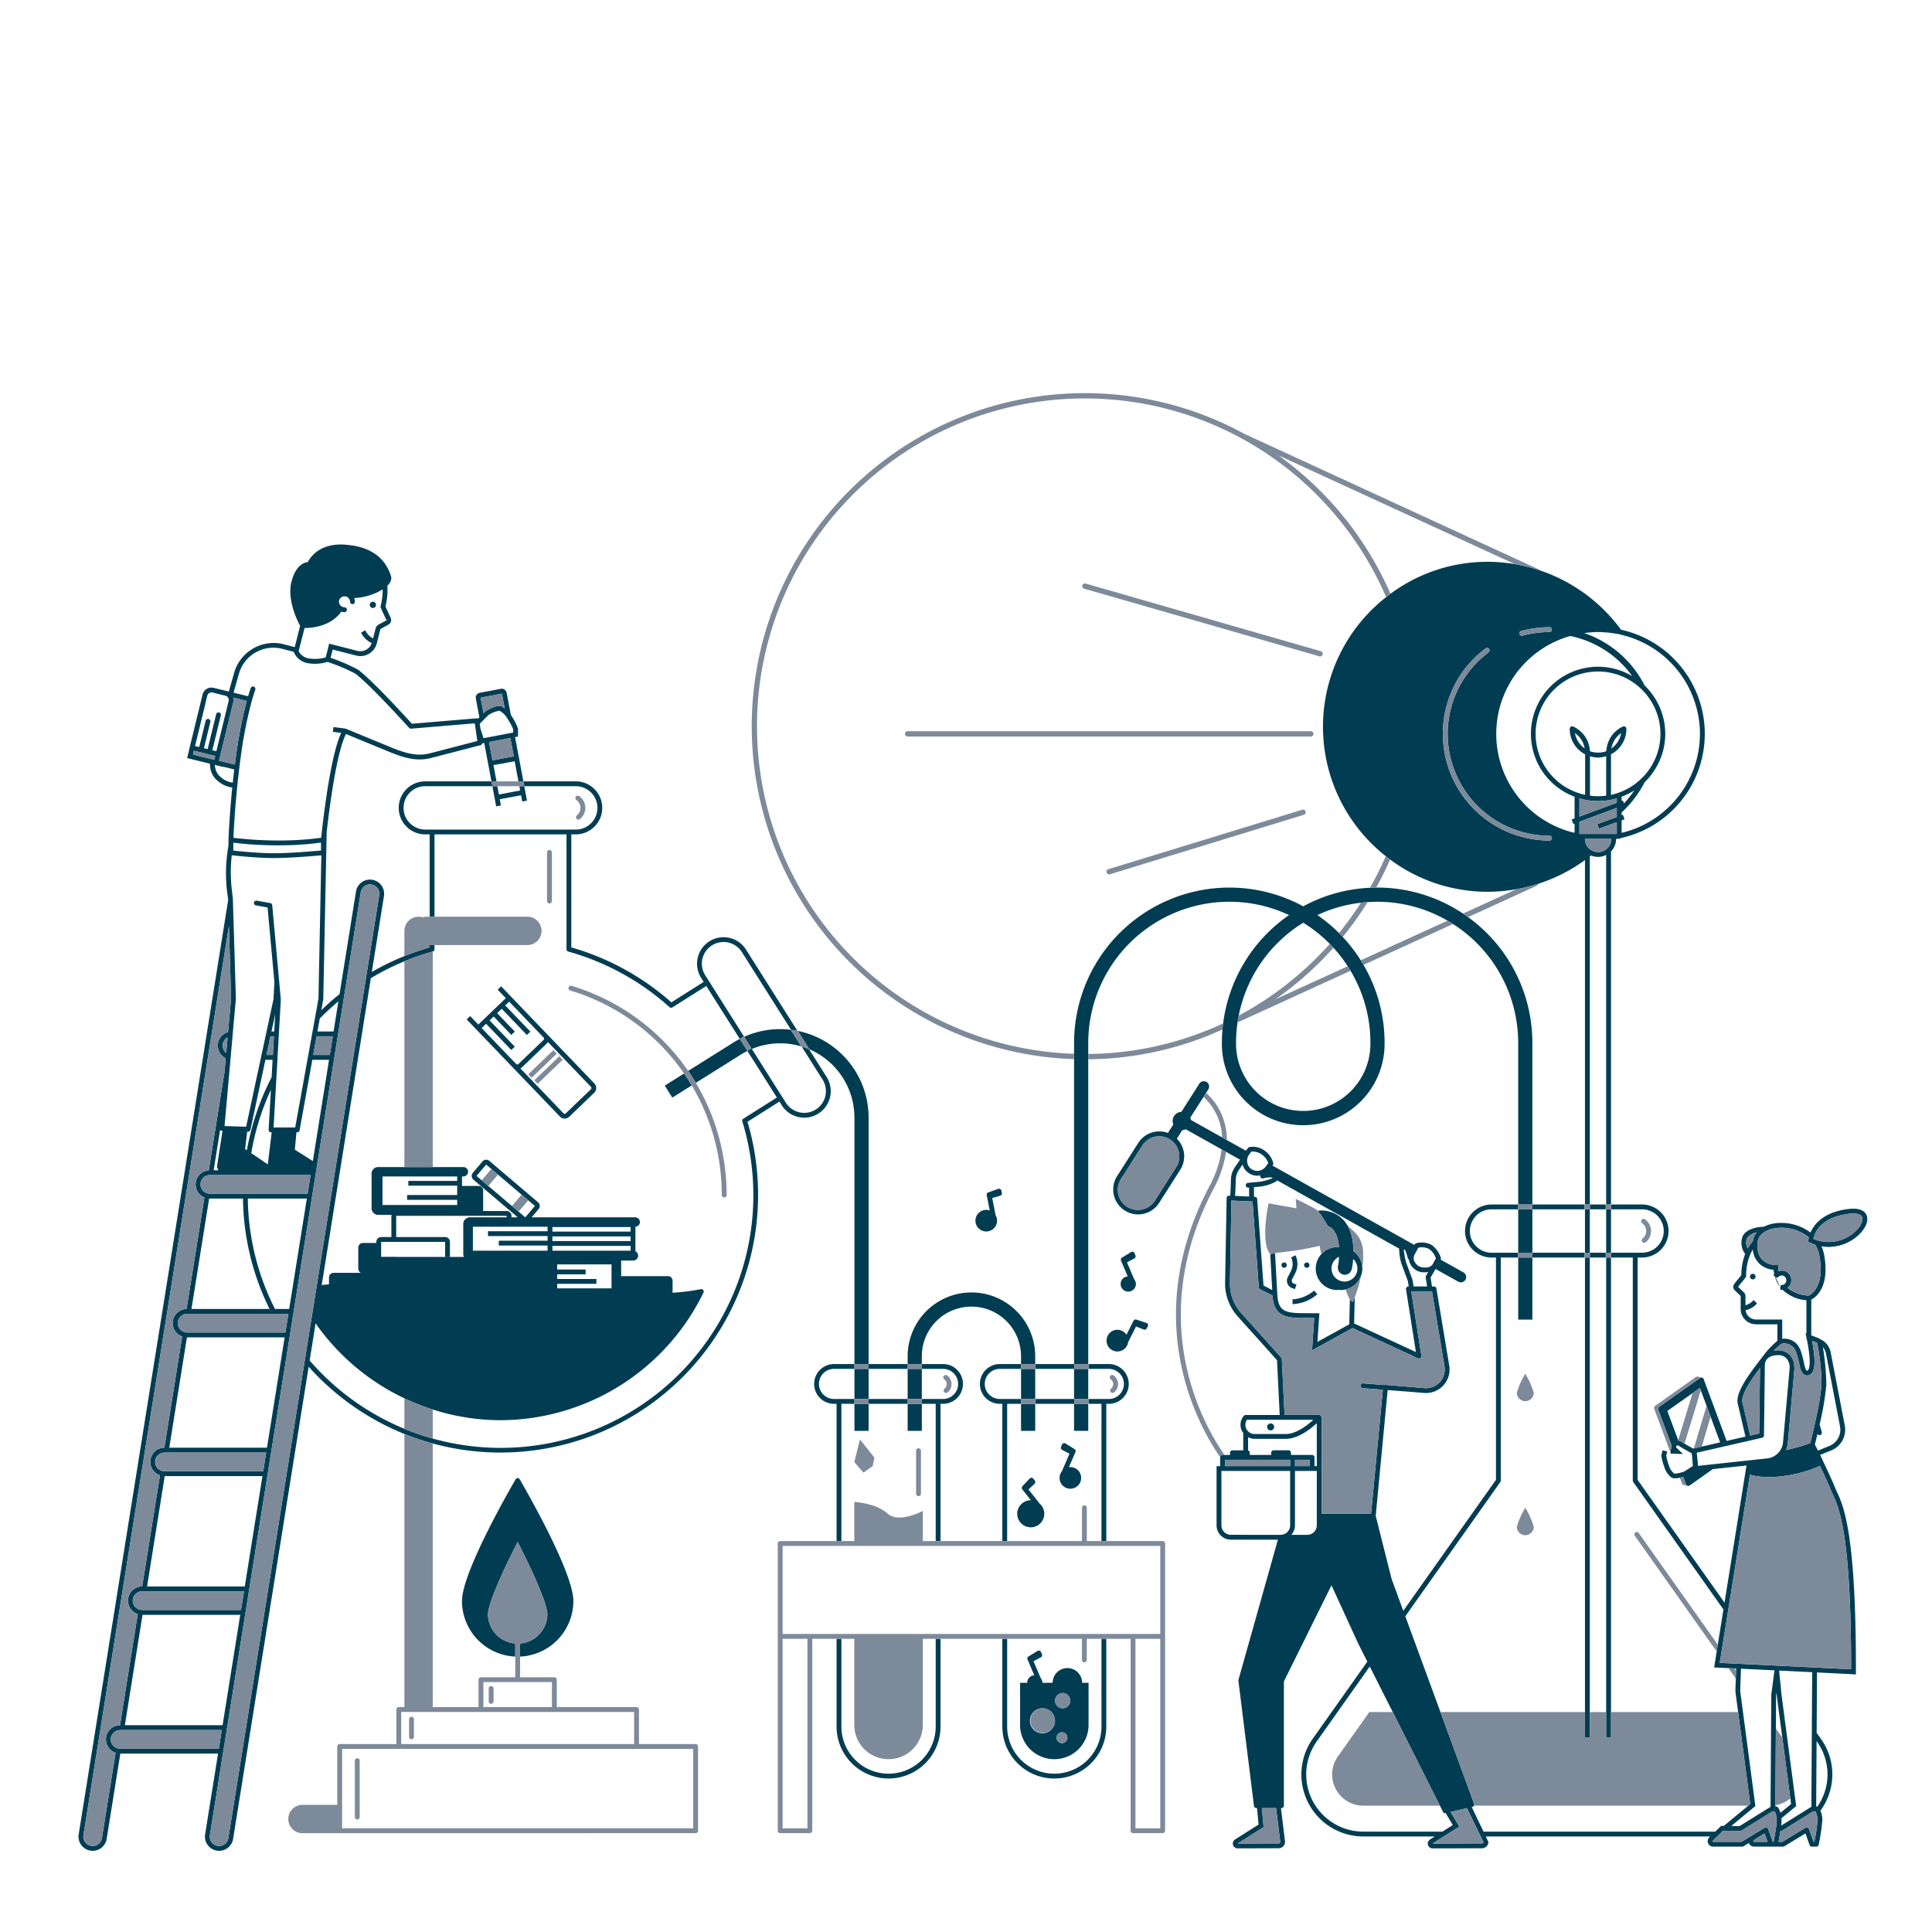 <?xml version="1.0" encoding="utf-8"?>
<svg id="Calque_1" data-name="Calque 1" xmlns="http://www.w3.org/2000/svg" viewBox="0 0 300 300">
  <defs>
    <style>
      .cls-1 {
        fill: #fff;
      }

      .cls-2 {
        fill: none;
      }

      .cls-3 {
        fill: #003d52;
      }

      .cls-4 {
        fill: #7d8a9a;
      }
    </style>
  </defs>
  <title>generique-1-off</title>
  <rect class="cls-1" width="300" height="300"/>
  <g>
    <path class="cls-2" d="M33.708,181.062l.842-5.466-.101-.003a.376.376,0,0,1-.269-.126l-.001-.001-.999,6.246h.757A.997.997,0,0,1,33.708,181.062Z"/>
    <polygon class="cls-2" points="42.58 160.165 42.733 157.475 42.157 160.165 42.58 160.165"/>
    <path class="cls-2" d="M247.046,132.83c-.061.049-.121.099-.183.148v54.054h2.542v-54.282a2.729,2.729,0,0,1-2.359.08Z"/>
    <path class="cls-2" d="M46.521,175.516a.375.375,0,0,1-.369.309h-.123l-.244,2.695,2.793,1.772,2.516-15.723H48.499Z"/>
    <path class="cls-2" d="M38.338,178.596a39.922,39.922,0,0,1,3.837-11.319l.154-2.708h-1.116l-2.325,10.857a.374.374,0,0,1-.366.296h-.012l-.124-.004-.331,2.686Z"/>
    <path class="cls-2" d="M41.814,175.707a.374.374,0,0,1-.102-.279l.353-6.214a39.124,39.124,0,0,0-3.052,9.842l2.572,1.749.603-4.981h-.102A.376.376,0,0,1,41.814,175.707Z"/>
    <path class="cls-2" d="M42.696,203.256h2.208l2.743-17.142h-9.166A38.983,38.983,0,0,0,42.696,203.256Z"/>
    <polygon class="cls-2" points="246.873 187.782 246.863 187.782 246.863 194.519 246.873 194.519 249.337 194.519 249.405 194.519 249.405 187.782 249.337 187.782 246.873 187.782"/>
    <path class="cls-2" d="M37.731,186.114H32.58c-.035,0-.068-.009-.103-.01L29.732,203.256H41.854A39.733,39.733,0,0,1,37.731,186.114Z"/>
    <path class="cls-2" d="M81.648,123.35l-.001 0.0.181.968-.736.138-.181-.967-3.307.619.178.968-.736.138-.215-1.148-.375-1.988H66.032a3.368,3.368,0,1,0,0,6.736H89.402a3.368,3.368,0,1,0,0-6.736H81.408l.084.447Zm7.771.358a.375.375,0,0,1,.523-.088,2.24,2.24,0,0,1,.114,3.563.375.375,0,1,1-.473-.582,1.489,1.489,0,0,0-.077-2.37A.376.376,0,0,1,89.419,123.708Z"/>
    <path class="cls-2" d="M132.677,212.56h-3.169a2.337,2.337,0,0,0,0,4.675h3.169Z"/>
    <path class="cls-2" d="M132.657,233.215s3.363.182,5.151,1.8,5.485-.406,5.485-.406V239.294h2.004V217.984h-2.153v4.2h-2.201v-4.2h-6.063v4.2h-2.201v-4.2h-2.024V239.294h2.004Zm9.593-7.954a.375.375,0,0,1,.75,0v6.682a.375.375,0,0,1-.75,0Zm-8.715-1.743,2.242,2.818-.273,1.333-1.424,1-1.423-1.636Z"/>
    <rect class="cls-2" x="77.255" y="182.425" width="2.316" height="4.811" transform="translate(-113.207 124.89) rotate(-49.641)"/>
    <rect class="cls-2" x="73.99" y="181.531" width="2.317" height="1.051" transform="translate(-112.237 121.403) rotate(-49.634)"/>
    <polygon class="cls-2" points="81.561 189.025 81.568 189.025 83.064 187.265 82.026 186.382 80.527 188.147 81.561 189.025"/>
    <path class="cls-2" d="M51.798,160.165l.749-4.683c-1.008.847-1.975,1.738-2.891,2.678l-.362,2.005Z"/>
    <path class="cls-2" d="M186.876,170.336l-2.039,3.196a1.416,1.416,0,0,1,.09.376L189.772,176.618A8.904,8.904,0,0,0,186.876,170.336Z"/>
    <path class="cls-2" d="M224.493,281.548a.387.387,0,0,1-.083.009.375.375,0,0,1-.335-.206l-.486-.965h-11.884a4.847,4.847,0,0,1-3.956-7.647l4.875-6.889h3.641l-3.567-7.08-8.238,11.641a8.876,8.876,0,0,0,7.245,14.003h12.271l1.609-1.021Z"/>
    <path class="cls-2" d="M158.547,212.56h-3.298a2.337,2.337,0,1,0,0,4.675h3.298Z"/>
    <polygon class="cls-2" points="134.879 217.234 140.94 217.234 140.941 217.234 140.941 212.56 140.94 212.56 134.879 212.56 134.878 212.56 134.878 217.234 134.879 217.234"/>
    <path class="cls-2" d="M146.44,211.81a3.087,3.087,0,0,1,0,6.175h-.395V239.294h9.597V217.984h-.394a3.087,3.087,0,1,1,0-6.175h3.298v-1.216a7.702,7.702,0,0,0-15.404,0v1.216h3.298Z"/>
    <polygon class="cls-2" points="160.767 217.234 166.782 217.234 166.782 212.56 160.767 212.56 160.748 212.56 160.748 217.234 160.767 217.234"/>
    <path class="cls-2" d="M269.346,259.07l.232.327.011-.316Z"/>
    <path class="cls-2" d="M124.423,162.487a11.44,11.44,0,0,0-7.675.397l5.285,8.353a3.368,3.368,0,0,0,5.692-3.603h-.001l-3.243-5.126c-.02-.006-.038-.015-.057-.021Z"/>
    <polygon class="cls-2" points="22.838 246.346 38.01 246.346 40.752 229.205 25.58 229.205 22.838 246.346"/>
    <path class="cls-2" d="M282.121,280.514a.362.362,0,0,1,.083.02,9.298,9.298,0,0,0,.554-.916,8.732,8.732,0,0,0-.638-9.206l-.041-.058-.062,10.159Z"/>
    <polygon class="cls-2" points="19.39 267.891 34.562 267.891 37.305 250.75 22.133 250.75 19.39 267.891"/>
    <polygon class="cls-2" points="26.285 224.801 41.457 224.801 44.199 207.66 29.028 207.66 26.285 224.801"/>
    <path class="cls-2" d="M267.422,283.515l.255.004,3.792-3.132H228.867a.38.38,0,0,1-.238.181l-.1.024,1.826,3.824h35.986l.812-.794A.346.346,0,0,1,267.422,283.515Z"/>
    <polygon class="cls-2" points="275.759 268.399 276.753 269.804 275.837 262.855 275.794 263.184 275.759 268.399"/>
    <path class="cls-2" d="M194.5,183.609l1.237-.793a.374.374,0,0,1-.052-.113.361.361,0,0,1,.011-.193,2.375,2.375,0,0,1-.475.056,2.3,2.3,0,0,1-1.224-.35l-.107-.069c-.023-.015-.04-.035-.062-.051l.381,1.54Z"/>
    <path class="cls-2" d="M253.914,194.519h1.062a3.368,3.368,0,1,0,0-6.736h-4.821v6.736Zm.991-5.101a.377.377,0,0,1,.523-.088,2.238,2.238,0,0,1,.113,3.562.375.375,0,0,1-.473-.582,1.488,1.488,0,0,0-.076-2.369A.376.376,0,0,1,254.905,189.418Z"/>
    <path class="cls-2" d="M143.143,217.234h3.297a2.337,2.337,0,0,0,0-4.675h-3.298v4.675Zm3.388-3.574a.375.375,0,0,1,.522-.089,1.655,1.655,0,0,1,.085,2.637.375.375,0,0,1-.473-.582.906.906,0,0,0-.046-1.443A.374.374,0,0,1,146.531,213.66Z"/>
    <path class="cls-2" d="M235.746,187.782h-4.14a3.368,3.368,0,1,0,0,6.736h4.14Z"/>
    <polygon class="cls-2" points="60.337 96.158 60.336 96.158 60.336 96.158 60.337 96.158"/>
    <path class="cls-2" d="M246.113,265.851V195.269h-8.166v9.639h-2.201v-9.639h-2.703v34.637a.377.377,0,0,1-.069.217L218.215,250.976l5.459,14.875Zm-9.266-52.53a11.736,11.736,0,0,1,1.316,2.972,1.317,1.317,0,0,1-2.633,0A11.735,11.735,0,0,1,236.847,213.321Zm0,20.808a11.736,11.736,0,0,1,1.316,2.972,1.317,1.317,0,0,1-2.633,0A11.735,11.735,0,0,1,236.847,234.129Z"/>
    <path class="cls-2" d="M49.007,205.489l-.923,5.772a39.418,39.418,0,0,0,14.709,10.6v-4.729A35.252,35.252,0,0,1,49.007,205.489Z"/>
    <path class="cls-2" d="M246.054,187.032h.06v-53.483a25.72,25.72,0,0,1-7.102,3.633l-.395.358-10.657,4.869a24.088,24.088,0,0,1,9.987,19.522v25.102h8.106Z"/>
    <path class="cls-2" d="M115.554,160.997a13.443,13.443,0,0,1,7.241-1.083l-0-.001c.017.002.033.005.049.007l-7.614-12.035a3.341,3.341,0,0,0-2.106-1.485,3.368,3.368,0,0,0-3.585,5.087l5.979,9.449h0Z"/>
    <polygon class="cls-2" points="237.948 194.519 246.054 194.519 246.113 194.519 246.113 187.782 246.054 187.782 237.948 187.782 237.947 187.782 237.947 194.519 237.948 194.519"/>
    <path class="cls-2" d="M269.893,265.851l-.403-3.056a2.612,2.612,0,0,1-.017-.398l.061-1.763-1.139-1.61c-1.122-.054-1.807-.087-1.807-.087l-.419-.021.397-2.476-12.718-17.97a.375.375,0,0,1,.611-.434l12.277,17.346.877-5.468L253.608,230.126a.377.377,0,0,1-.069-.217V195.269h-3.384v70.582Z"/>
    <path class="cls-2" d="M169.032,217.234h3.149a2.337,2.337,0,0,0,0-4.675H168.983v4.675Zm3.359-3.575a.377.377,0,0,1,.523-.088,1.657,1.657,0,0,1,.084,2.637.375.375,0,1,1-.473-.582.907.907,0,0,0-.047-1.443A.375.375,0,0,1,172.391,213.659Z"/>
    <path class="cls-2" d="M168.758,257.751a.375.375,0,0,1-.75,0v-3.282H156.392v13.625a7.322,7.322,0,0,0,14.645,0v-13.625h-2.279Zm.275,10.024a5.318,5.318,0,1,1-10.635,0v-6.47h1.102a1.177,1.177,0,0,1,1.1-1.169l-1.042-2.457a.376.376,0,0,1,.15-.467l1.405-.855a.375.375,0,0,1,.542.178l.14.34a.374.374,0,0,1-.173.475l-1.138.595,1.122,2.643a1.161,1.161,0,0,1,.266.718h1.586a2.288,2.288,0,1,1,4.576,0h1Z"/>
    <path class="cls-2" d="M168.983,222.185H166.782v-4.2h-6.034v4.2h-2.201v-4.2h-2.154V239.294h11.615v-5.165a.375.375,0,0,1,.75,0v5.165h2.279V217.984H168.983Zm-8.908,14.936a2.079,2.079,0,0,1-.002-4.159l-1.333-1.691a.377.377,0,0,1,.022-.49l1.129-1.195a.432.432,0,0,1,.291-.117.377.377,0,0,1,.278.146l.225.291a.376.376,0,0,1-.042.505l-.94.871,1.737,2.203a2.072,2.072,0,0,1-1.364,3.637Zm6.129-5.954a1.67,1.67,0,0,1-1.309-2.718l1.172-2.714-1.133-.602a.374.374,0,0,1-.17-.476l.142-.338a.375.375,0,0,1,.543-.175l1.399.864a.376.376,0,0,1,.147.468l-1.017,2.355a1.657,1.657,0,0,1,.225-.023,1.678,1.678,0,1,1,0,3.357Z"/>
    <path class="cls-2" d="M34.652,119.052l-.012.039-1.111-.275,2.488,2.693q.062.015.126.029c.07-.672.148-1.363.233-2.065Z"/>
    <path class="cls-2" d="M49.958,199.544c.351-.042.724-.083,1.13-.12V198.36a.711.711,0,0,1,.711-.711h4.251a.708.708,0,0,1-.417-.643v-3.286a.711.711,0,0,1,.711-.711h2.09v-.169a.752.752,0,0,1,.752-.752h1.586v-3.292a.711.711,0,0,1,.031-.154H58.716a1.016,1.016,0,0,1-1.015-1.015v-5.392a1.016,1.016,0,0,1,1.015-1.015h4.077V149.27a38.901,38.901,0,0,0-5.21,2.621Z"/>
    <path class="cls-2" d="M190.997,225.578a.375.375,0,0,1,.375-.375h1.681v-2.7a2.183,2.183,0,0,1-.218-.335,2.155,2.155,0,0,1,.306-2.315l.012-.009a.369.369,0,0,1,.087-.067.365.365,0,0,1,.035-.024.372.372,0,0,1,.152-.034h5.286l-.417-8.519-6.107-6.798a7.615,7.615,0,0,1-1.954-5.241l.236-13.135a.377.377,0,0,1,.118-.267.424.424,0,0,1,.273-.102l.175.008c.06-1.202.1-2.108.1-2.384a3.603,3.603,0,0,1,.669-2.113l.75-1.101-2.17-1.214a17.627,17.627,0,0,1-1.965,5.778c-10.941,20.85-1.169,37.194,1.723,41.29h.852Z"/>
    <path class="cls-2" d="M195.776,184.241l-1.067.1.008,1.492.142.006a.375.375,0,0,1,.357.348L196.198,199.624l1.354.689c-.096-1.69-.253-4.586-.308-5.603-1.587-1.718-.262-7.859-.262-7.859l4.333.773-.122-1.45a33.873,33.873,0,0,1,3.228,1.662,1.767,1.767,0,0,1,.212.204,1.083,1.083,0,0,1,.364-.073,4.692,4.692,0,0,1,3.793,1.67,4.997,4.997,0,0,1,.499.762,9.69,9.69,0,0,1,1.438,1.341l.001 0.0.001.002c.02.022.043.047.062.067a4.759,4.759,0,0,1,.872,3.063,12.634,12.634,0,0,1-.126,2.075c0.0.013.004.026.004.039a3.289,3.289,0,0,1-.192,1.071,22.424,22.424,0,0,1-.985,3.378l-.094,4.074,9.593,4.438-1.539-9.748a.375.375,0,0,1,.37-.434h.056l-.131-.822-1.001-2.7a8.892,8.892,0,0,1-.364-2.361l-18.963-10.606a.545.545,0,0,1-.061.126A6.501,6.501,0,0,1,195.776,184.241Z"/>
    <path class="cls-2" d="M275.678,280.514h.113a.373.373,0,0,1,.306.158,3.089,3.089,0,0,1,.374.819l1.644-1.359-.116-.879a4.717,4.717,0,0,1-2.32,1.063Z"/>
    <path class="cls-2" d="M108.049,168.143a33.964,33.964,0,0,1,4.779,17.423.375.375,0,0,1-.75,0,33.214,33.214,0,0,0-4.665-17.024l-3.021,1.894-1.17-1.865,2.999-1.881A33.046,33.046,0,0,0,88.541,153.8a.375.375,0,0,1-.249-.468.371.371,0,0,1,.468-.249A33.789,33.789,0,0,1,106.857,166.292l6.794-4.261a13.482,13.482,0,0,1,1.224-.704l-5.204-8.224-5.257,3.325a.377.377,0,0,1-.451-.039,39.375,39.375,0,0,0-15.725-8.633.375.375,0,0,1-.274-.361V129.563H67.469v12.784h14.415a2.202,2.202,0,1,1,0,4.404h-14.415v.643a.374.374,0,0,1-.271.359v33.468h4.76a.729.729,0,1,1,0,1.458H71.742v1.47h2.569a.711.711,0,0,1,.71.711v3.184h3.65a.754.754,0,0,1,.753.753v.229h.972l-6.886-5.852a.753.753,0,0,1-.085-1.06l-.001-.001,1.5-1.766a.753.753,0,0,1,1.061-.085l7.564,6.428a.754.754,0,0,1,.087,1.06l-1.083,1.275H98.661a.729.729,0,0,1,.008,1.457v3.82a.758.758,0,0,1-.347,1.436H96.438c.002.026.015.049.015.076v2.342h7.275a.711.711,0,0,1,.71.711v1.869a33.428,33.428,0,0,0,4.371-.551.379.379,0,0,1,.381.128.374.374,0,0,1,.047.399A35.173,35.173,0,0,1,77.717,220.529a34.615,34.615,0,0,1-10.52-1.661v4.505a39.256,39.256,0,0,0,48.074-49.233.375.375,0,0,1,.158-.427l5.201-3.29-4.573-7.228a11.462,11.462,0,0,0-1.218.689ZM84.945,132.367a.375.375,0,0,1,.75,0v7.545a.375.375,0,0,1-.75,0Zm7.328,37.312-3.889,3.733a1.008,1.008,0,0,1-.702.283l-.021-.001a1.008,1.008,0,0,1-.712-.312L75.345,161.295l-2.879-3.0.541-.52,1.265,1.318,4.271-4.1-1.264-1.317.541-.52,1.265,1.317v-0l1.615,1.682,4.252,4.43 0.0.001,7.351,7.659a1.015,1.015,0,0,1-.029,1.435Z"/>
    <path class="cls-2" d="M61.914,125.445a4.123,4.123,0,0,1,4.118-4.118H76.313l-1.124-5.958-.314.06a.355.355,0,0,1-.246.279l-7.709,1.997c-2.566.667-4.842-.279-7.25-1.278L53.721,113.975c-1.502,2.955-2.62,11.889-2.993,15.213l-.531,25.985-.307,1.697q1.356-1.318,2.837-2.507L55.275,138.437a2.202,2.202,0,0,1,4.349.695l-1.886,11.79a39.652,39.652,0,0,1,5.055-2.456v-3.916a2.202,2.202,0,0,1,2.202-2.202,2.177,2.177,0,0,1,.612.097,2.177,2.177,0,0,1,.612-.097h.5V129.563H66.032A4.123,4.123,0,0,1,61.914,125.445Z"/>
    <path class="cls-2" d="M143.292,267.775a5.318,5.318,0,1,1-10.635,0v-13.306h-2.004v13.625a7.322,7.322,0,0,0,14.644,0v-13.625h-2.004Z"/>
    <polygon class="cls-2" points="246.873 195.269 246.863 195.269 246.863 265.851 249.405 265.851 249.405 195.269 249.337 195.269 246.873 195.269"/>
    <path class="cls-2" d="M38.524,108.112c.108-.363.22-.716.335-1.058l-2.594.495-.003.011Z"/>
    <g>
      <path class="cls-3" d="M80.091,229.671c-.341.582-8.356,14.303-8.356,18.931a8.653,8.653,0,0,0,8.274,8.631v-2.033a4.603,4.603,0,0,1-4.238-4.573c.017-1.43,1.942-5.995,4.613-11.185,2.67,5.19,4.596,9.755,4.612,11.184a4.603,4.603,0,0,1-4.237,4.575V257.233a8.653,8.653,0,0,0,8.274-8.631c0-4.628-8.016-18.349-8.356-18.931A.354.354,0,0,0,80.091,229.671Z"/>
      <path class="cls-3" d="M145.296,268.094a7.322,7.322,0,0,1-14.644,0v-13.625h-.75v13.625a8.072,8.072,0,0,0,16.144,0v-13.625h-.75Z"/>
      <path class="cls-3" d="M129.902,239.294h.75V217.984h2.023v-.75h-3.168a2.337,2.337,0,0,1,0-4.675h3.168v-.75h-3.168a3.087,3.087,0,0,0,0,6.175h.395Z"/>
      <path class="cls-3" d="M146.44,211.81h-3.297v.75h3.297a2.337,2.337,0,0,1,0,4.675h-3.297v.75h2.152V239.294h.75V217.984h.395a3.087,3.087,0,0,0,0-6.175Z"/>
      <rect class="cls-3" x="134.879" y="211.81" width="6.062" height="0.75"/>
      <rect class="cls-3" x="134.879" y="217.234" width="6.062" height="0.75"/>
      <path class="cls-3" d="M171.037,268.094a7.322,7.322,0,0,1-14.645,0v-13.625h-.75v13.625a8.072,8.072,0,0,0,16.145,0v-13.625h-.75Z"/>
      <path class="cls-3" d="M155.642,239.294h.75V217.984h2.154v4.2h2.201v-4.2h-2.184v-.75h2.184v-4.675h-2.184v-.75h2.184v-1.216a9.903,9.903,0,0,0-19.807,0v1.216h2.201v-1.216a7.702,7.702,0,0,1,15.404,0v1.216h-3.298a3.087,3.087,0,1,0,0,6.175h.394Zm-.394-22.06a2.337,2.337,0,1,1,0-4.675h3.298v4.675h-3.298Z"/>
      <path class="cls-3" d="M172.181,211.81H169.032v.75h3.149a2.337,2.337,0,0,1,0,4.675H169.032v.75h2.005V239.294h.75V217.984h.395a3.087,3.087,0,0,0,0-6.175Z"/>
      <path class="cls-3" d="M128.896,170.339a4.089,4.089,0,0,0-.538-3.105h.001l-2.729-4.313a11.392,11.392,0,0,0-1.149-.413l3.243,5.126h.001a3.368,3.368,0,0,1-5.692,3.603l-5.285-8.353a11.44,11.44,0,0,1,7.675-.397l-1.628-2.573a13.443,13.443,0,0,0-7.241,1.083l.085.135,1.04,1.643v0l-.634.4-0.0 0-0.0 0-1.163-1.839v-0l.001-0.0.11-.069.523-.33 0-0-5.979-9.449a3.368,3.368,0,1,1,5.691-3.602l7.614,12.035c.331.04.66.087.983.151l-7.964-12.587a4.118,4.118,0,1,0-6.959,4.404l.367.58-5.018,3.175a40.139,40.139,0,0,0-15.539-8.533V129.563h.688a4.118,4.118,0,1,0,0-8.236H81.268l-.609-3.257c-.001-.007-.006-.012-.008-.019l.008-.001-.682-3.592.455-.087.005-1.166-.016-.109a8.379,8.379,0,0,0-.878-1.737l-.121-.203c-.035-.058-.067-.098-.101-.15l-.651-3.431a.764.764,0,0,0-.898-.615l-3.27.612a.769.769,0,0,0-.615.898l.55,2.916-.202.202a.369.369,0,0,0-.217-.048l-10.059.843c-.911-1.007-6.262-6.878-8.389-8.41a28.432,28.432,0,0,0-4.239-1.828l.327-1.281,3.648.93a2.635,2.635,0,0,0,3.205-1.902l.54-2.12a.215.215,0,0,1,.104-.135l1.175-.659a.781.781,0,0,0,.358-.944l-.001-.002c-.096-.268-.253-.6-.417-.944-.148-.312-.303-.635-.413-.922a10.36,10.36,0,0,0,.293-3.215c.637-.626.666-1.139.567-1.465-.876-2.842-3.08-4.475-6.545-4.853-4.373-.562-5.973,1.855-6.376,2.655-.586.057-1.878.483-2.535,3.032-.729,2.831.96,6.164,1.342,6.865L45.764,100.483l-1.962-.51a6.404,6.404,0,0,0-7.354,4.202l-.915,3.209-2.356-.575a1.428,1.428,0,0,0-1.725,1.048l-2.081,8.535.009.002-.322,1.319,3.552.878a3.44,3.44,0,0,0,.61,2.059,4.4,4.4,0,0,0,2.844,1.637c-.452,4.538-.584,8.042-.587,8.115l.002.005-.002.008v.887a24.278,24.278,0,0,0-.064,8.219l.009.291L12.217,284.845a2.203,2.203,0,0,0,1.827,2.522,2.294,2.294,0,0,0,.35.027c.028,0,.055-.001.082-.002a2.203,2.203,0,0,0,2.09-1.853l2.119-13.245H33.858l-2.008,12.55a2.203,2.203,0,0,0,1.827,2.522,2.294,2.294,0,0,0,.35.027c.028,0,.055-.001.082-.002a2.203,2.203,0,0,0,2.09-1.853l11.73-73.314a40.161,40.161,0,0,0,14.864,10.441,40.003,40.003,0,0,0,53.278-48.472l4.961-3.139.367.58a4.093,4.093,0,0,0,2.576,1.816,4.189,4.189,0,0,0,.911.102,4.123,4.123,0,0,0,4.01-3.216ZM89.402,122.077a3.368,3.368,0,1,1,0,6.736H66.032a3.368,3.368,0,1,1,0-6.736H76.455l.375,1.988.215,1.148.736-.138-.178-.968,3.307-.619.181.967.736-.138-.181-.968.001-0-.156-.826-.084-.447Zm-7.994,0h-.764l.127.674-3.303.618-.237-1.292h-.773l-.108-.577-.032-.173h.775l-.463-2.523,3.285-.594.588,3.118h.764Zm-4.078,60.314,3.666,3.116,1.031.876,1.038.882-1.497,1.761h-.007l-1.034-.879-1.031-.876-3.666-3.115-1.031-.876-.802-.681,1.501-1.765.801.68ZM47.288,211.487,35.459,285.422a1.455,1.455,0,0,1-1.377,1.222l-.054.001a1.52,1.52,0,0,1-.231-.018,1.455,1.455,0,0,1-1.206-1.663L34.617,272.295l.06-.375.06-.375.465-2.904.06-.375.06-.375,2.743-17.142.06-.375.06-.375.465-2.904.06-.375.06-.375,2.742-17.141.06-.375.06-.375.465-2.904.06-.375.06-.375,2.636-16.472.107-.669.06-.375.005-.031.055-.344.465-2.904.06-.375.06-.375,2.743-17.142.06-.375.06-.375.465-2.904.019-.118.041-.257.019-.117.041-.258.019-.118.005-.033.068-.427.064-.403,2.586-16.16.06-.375.06-.375.465-2.904.06-.375.06-.375.863-5.396.175-1.09,2.42-15.123a1.452,1.452,0,0,1,2.868.458l-1.987,12.417-.156.976-1.576,9.853-.146.916L51.719,183.793l-.151.943-2.385,14.908-.062.389-.062.391-.485,3.035-.09.564-.089.558-.95,5.94ZM14.163,286.627a1.455,1.455,0,0,1-1.206-1.663L35.544,143.801l.341,11.219-.467,5.24A2.188,2.188,0,0,0,35.054,164.335l-.184,2.061L32.417,181.726a2.195,2.195,0,0,0-.675,4.221l-2.77,17.313a2.194,2.194,0,0,0-.683,4.268l-2.764,17.275a2.195,2.195,0,0,0-.684,4.277l-2.762,17.266h-.003a2.196,2.196,0,0,0-.682,4.285l-2.762,17.263a2.195,2.195,0,0,0-.684,4.276l-2.12,13.252a1.455,1.455,0,0,1-1.377,1.222l-.054.001A1.52,1.52,0,0,1,14.163,286.627ZM33.842,120.227a2.678,2.678,0,0,1-.477-1.451l.163.04,1.111.275.012-.039,1.724.42c-.085.702-.163,1.393-.233,2.065q-.063-.014-.126-.029A3.576,3.576,0,0,1,33.842,120.227Zm-1.355-12.611a.674.674,0,0,1,.513-.079l1.388.339.013.006.057.014.397.097.04.01.11.027 0.0 0a.675.675,0,0,1,.496.816l-1.379,5.652-.089.365-.083.341-.006.024-.175.718-.172.705-.626-.153.342-1.402.089-.364.089-.365.637-2.611.165-.675a.369.369,0,0,0-.079-.323.365.365,0,0,0-.196-.131.375.375,0,0,0-.453.275l-.807,3.31-.089.365-.089.364-.336,1.378-.576-.14.332-1.359.089-.365.089-.365.486-1.994a.375.375,0,1,0-.729-.178l-.492,2.018-.089.365-.089.365-.326,1.335-.651-.159-0-0.0.409-1.678.089-.365,1.128-4.624a.324.324,0,0,0,.002-.053l.266-1.089A.672.672,0,0,1,32.487,107.616Zm11.136-6.916,1.956.509.016.004a3.041,3.041,0,0,0,.25.47,2.969,2.969,0,0,0,.29.379,2.887,2.887,0,0,0,1.494.882,6.37,6.37,0,0,0,2.737-.039c.171-.037.305-.071.413-.101.033-.009.073-.02.099-.027.078.028.178.065.27.099a28.329,28.329,0,0,1,3.987,1.706c2.214,1.594,8.333,8.373,8.395,8.441a.366.366,0,0,0,.31.123l9.725-.815.164-.014.135.957.253,1.792-7.385,1.914c-2.324.602-4.487-.295-6.775-1.245l-6.26-2.58c-.032-.013-.064.001-.098-.003l.003-.022-1.823-.234-.096.744,1.297.167c-1.415,2.995-2.448,10.58-2.893,14.369-.016.133-.029.252-.043.375q-.036.311-.066.577c-.044.4-.08.735-.102.95l-.001.008a46.613,46.613,0,0,1-5.357.414c-.125.003-.251.006-.375.008-.127.002-.25.002-.376.003-1.054.009-2.045-.011-2.948-.048-.517-.022-1.004-.048-1.455-.078-1.318-.087-2.331-.197-2.908-.268-.075-.009-.153-.019-.213-.026.01-.228.027-.569.05-.999.014-.264.031-.562.052-.893.122-1.997.354-5.128.764-8.546.015-.124.031-.25.046-.375s.03-.249.046-.375c.024-.194.05-.388.076-.583.016-.125.032-.249.049-.374.017-.124.035-.249.052-.373a68.094,68.094,0,0,1,1.669-8.557l.001-.003c.033-.12.066-.241.1-.359l.001-.003c.035-.121.071-.239.106-.357l.001-.003c.123-.41.25-.811.382-1.193a.375.375,0,0,0-.709-.246c-.023.066-.044.136-.067.203-.116.342-.227.695-.335,1.058l-2.262-.552.003-.011.895-3.141A5.571,5.571,0,0,1,43.623,100.7Zm35.618,13.898.542,2.853-.01.002-3.299.617-.54-2.842,3.301-.628Zm-.874-4.595c-.026-.019-.051-.038-.076-.057-.079-.058-.162-.117-.248-.183-.59-.458-1.897.218-2.694.714l-.266.266-.458-2.411,3.31-.618.016.083.419,2.207Zm-3.758,2.269.317-.32.003-.003.317-.32.003-.003.557-.562a4.175,4.175,0,0,1,1.777-.707c.093.071.182.135.268.197a2.878,2.878,0,0,1,.756.73l.005.008c.054.077.108.15.165.247l.12.204c.092.155.179.301.261.441l.008.014a5.884,5.884,0,0,1,.521,1.062l-.003.491-.215.041-.007.001-.362.069-.006.001-3.302.628-.007.001-.362.069-.007.001-.337.064-.063-.198-.015-.048-.405-1.274-.102-.72.11-.111ZM44.319,206.91H29.014a1.453,1.453,0,0,1,0-2.904H44.784l-.368,2.301ZM22.133,250.75H37.305L34.562,267.891H19.39Zm.12-.75h-.178a1.427,1.427,0,0,1-.198-.02,1.444,1.444,0,0,1,.079-2.872c.04-.003.078-.012.119-.012H37.89l-.465,2.904Zm.584-3.654,2.743-17.141H40.752l-2.743,17.141Zm2.863-17.891H25.544a1.448,1.448,0,0,1-.141-2.89c.047-.005.093-.014.141-.014H41.337l-.465,2.904Zm.584-3.654L29.028,207.66H44.199l-2.742,17.141Zm6.295-38.687h5.151a39.733,39.733,0,0,0,4.123,17.142H29.732l2.744-17.152C32.512,186.105,32.544,186.114,32.58,186.114ZM42.696,203.256a38.983,38.983,0,0,1-4.216-17.142h9.166L44.904,203.256ZM38.471,185.364H32.58a1.5,1.5,0,0,1-.713-.195,1.449,1.449,0,0,1,.713-2.709H48.231l-.465,2.904Zm-4.292-9.9.001.001a.376.376,0,0,0,.269.126l.101.003-.842,5.466a.997.997,0,0,0,.229.649h-.757Zm4.343.258a.374.374,0,0,0,.366-.296l2.325-10.857h1.116l-.154,2.708a39.922,39.922,0,0,0-3.837,11.319l-.282-.192.331-2.686.124.004Zm4.058-15.557h-.423l.576-2.69Zm-.042.75-.165,2.904h-.998l.622-2.904ZM41.814,175.707a.376.376,0,0,0,.272.117h.102l-.603,4.981L39.014,179.056a39.124,39.124,0,0,1,3.052-9.842l-.353,6.214A.374.374,0,0,0,41.814,175.707Zm3.971,2.812.244-2.695h.123a.375.375,0,0,0,.369-.309l1.977-10.946h2.595l-2.516,15.723Zm2.849-14.7.525-2.904h2.52l-.465,2.904Zm-13.506-.318a1.437,1.437,0,0,1,.215-2.409Zm13.588-4.338-.181,1.002-.068.375-.068.375-.525,2.904-.068.375-.068.375-1.383,7.647-.517,2.857H42.483l.169-2.992.26-4.599.099-1.745.066-1.169.021-.375.021-.375.165-2.904.021-.375.021-.375.281-4.96-.248-2.713-.238-2.609-.236-2.584-.615-6.734a.374.374,0,0,0-.307-.335l-2.089-.378-.008-.001a.376.376,0,0,0-.083.002.365.365,0,0,0-.326.234.359.359,0,0,0-.026.066.355.355,0,0,0,.002.087.37.37,0,0,0,.301.349l.022.004,1.793.325,1.062,11.596-.136,2.6-1.083,5.051-.08.375-.081.375-.623,2.904-.08.375-.081.375-1.622,7.563-.607,2.83-.118-.004-.376-.012-2.307-.075-.378-.012-.172-.006.266-2.985.478-5.363.175-1.961.033-.372.033-.372.235-2.642.021-.244.033-.375.033-.375.388-4.358.068-.765-.461-15.167-.013-.428c-.058-.347-.082-.694-.124-1.041-.031-.257-.069-.514-.092-.771a23.636,23.636,0,0,1,.05-4.83c.489.056,1.888.209,3.492.317.994.068,2.066.118,3.05.118.342,0,.709-.007,1.089-.017.124-.003.25-.008.376-.012.125-.004.249-.008.375-.014,2.211-.091,4.645-.301,5.528-.381l-.451,22.281-.488,2.698Zm-5.45-27.899c.149,0,.309-.006.461-.007.124-.001.251-.004.376-.005.125-.002.248-.003.375-.005a47.543,47.543,0,0,0,5.365-.408v1.231c-.869.079-3.256.284-5.428.375-.126.005-.251.011-.375.015-.127.005-.252.008-.376.012-.394.012-.775.019-1.128.019-.996,0-2.08-.054-3.083-.123-1.41-.098-2.655-.227-3.223-.291v-1.23l.083.011c.592.078,1.668.2,3.085.287.391.024.808.044,1.247.061C41.453,131.241,42.331,131.264,43.266,131.264Zm-9.256-13.14.138-.568.089-.364.089-.364.353-1.447.089-.364.089-.365,1.373-5.628a1.389,1.389,0,0,0-.029-.702l2.115.516a68.867,68.867,0,0,0-1.671,8.557c-.017.124-.035.249-.052.373-.017.125-.033.249-.05.374q-.038.292-.076.583l-1.589-.388-.365-.089-.365-.089Zm-3.9-1.553,2.119.517a.364.364,0,0,0,.184.117.375.375,0,0,0,.089.011.358.358,0,0,0,.104-.036l.814.199-.147.603-.026-.006-.322-.08-2.96-.732ZM18.43,271.523a1.434,1.434,0,0,1-.364-.103,1.446,1.446,0,0,1,.442-2.765,1.423,1.423,0,0,1,.142-.014h15.791l-.465,2.904H18.651A1.432,1.432,0,0,1,18.43,271.523Zm40.756-78.513v-.171l1.586 0.0.375 0.0.376 0,1.27 0,4.404.001,1.919 0v2.316h.75v-2.316a.753.753,0,0,0-.753-.752H61.523l.001-3.295,1.269 0h.132l4.273.001,7.397.001,4.081.001v.229H72.681V189.08a1.004,1.004,0,0,0-.745.961v4.683a1.0 1,0,0,0,.094.415c.006.013.018.023.024.036h-10.532v-.018H59.184ZM70.992,183.364H63.405v.75H70.992v1.449H63.219v.75H70.992v.796H59.395v-4.43H70.992ZM97.919,194.209H86.208l-.014-.003H85.779v-.741H97.919Zm-2.961,3.947v1.899h-8.438v-.704H92.612v-.75H86.52v-.722h4.415v-.75h-4.415V196.332h8.438Zm-12.749-7.672H85.029v.703h-9.252v.75h9.252v.722H77.454v.75h7.575v.797H73.431v-3.722h8.777Zm15.71,2.23H85.779v-.722H97.919Zm0-1.472H85.779V190.54H97.919ZM51.798,160.165H49.294l.362-2.005c.916-.94,1.883-1.832,2.891-2.678Zm8.538-64.007-1.545.824a.968.968,0,0,0-.464.603l-.396,1.554a2.789,2.789,0,0,1-1.216-1.28l-.322.191-0.0 0-.322.191a3.347,3.347,0,0,0,1.659,1.617,1.882,1.882,0,0,1-2.237,1.207l-4.375-1.116-.543,2.129a5.985,5.985,0,0,1-2.77.135,2.15,2.15,0,0,1-1.43-1.102l.917-3.596c.024 0.0.035.001.061.001,1.048,0,3.99-.226,5.655-2.543a1.595,1.595,0,0,0,.483.082.375.375,0,0,0,0-.75c-.022,0-.041-.011-.062-.013a.843.843,0,0,1-.36-.113.853.853,0,0,1-.287-.271.843.843,0,0,1-.159-.471.868.868,0,0,1,1.735,0,.375.375,0,0,0,.75,0,1.598,1.598,0,0,0-.109-.571,9.32,9.32,0,0,0,4.421-1.347,9.92,9.92,0,0,1-.317,2.572l-.028.11.038.107c.121.342.304.727.481,1.099.151.319.3.626.389.875l.352-.126 0-0Zm55.093,77.554a.375.375,0,0,0-.158.427,39.229,39.229,0,0,1-67.188,37.121l.923-5.772a35.277,35.277,0,0,0,18.19,13.379A34.615,34.615,0,0,0,77.717,220.529a35.173,35.173,0,0,0,31.52-19.817.374.374,0,0,0-.047-.399.379.379,0,0,0-.381-.128,33.428,33.428,0,0,1-4.371.551v-1.869a.711.711,0,0,0-.71-.711H96.453v-2.342c0-.027-.013-.05-.015-.076h1.885a.758.758,0,0,0,.347-1.436v-3.82a.729.729,0,0,0-.008-1.457H82.553l1.083-1.275a.754.754,0,0,0-.087-1.06l-7.564-6.428a.753.753,0,0,0-1.061.085l-1.5,1.766.001.001a.753.753,0,0,0,.085,1.06l6.886,5.852H79.425v-.229a.754.754,0,0,0-.753-.753h-3.65v-3.184a.711.711,0,0,0-.71-.711H71.742v-1.47h.215a.729.729,0,1,0,0-1.458H58.716a1.016,1.016,0,0,0-1.015,1.015v5.392a1.016,1.016,0,0,0,1.015,1.015h2.088a.711.711,0,0,0-.031.154v3.292H59.186a.752.752,0,0,0-.752.752v.169H56.344a.711.711,0,0,0-.711.711v3.286a.708.708,0,0,0,.417.643h-4.251a.711.711,0,0,0-.711.711v1.063c-.406.038-.779.078-1.13.12l7.625-47.652a38.975,38.975,0,0,1,9.611-4.136l.003-.002a.374.374,0,0,0,.271-.359v-.643h-.75v.358a40.767,40.767,0,0,0-8.98,3.812l1.886-11.79A2.202,2.202,0,1,0,55.275,138.437l-2.548,15.926q-1.479,1.189-2.837,2.507l.307-1.697.531-25.985c.374-3.324,1.491-12.258,2.993-15.213l5.949,2.451c2.408.999,4.684,1.945,7.25,1.278l7.709-1.997a.355.355,0,0,0,.246-.279l.314-.06,1.124,5.958H66.032a4.118,4.118,0,1,0,0,8.236h.687v12.784h.75V129.563H87.965v17.831a.375.375,0,0,0,.274.361,39.375,39.375,0,0,1,15.725,8.633.377.377,0,0,0,.451.039l5.257-3.325,5.204,8.224a13.482,13.482,0,0,0-1.224.704l-6.794,4.261c.416.605.816,1.22,1.192,1.851l6.791-4.259a11.462,11.462,0,0,1,1.218-.689l4.573,7.228Z"/>
      <polygon class="cls-3" points="246.113 265.851 246.113 269.829 246.863 269.829 246.863 265.851 246.863 195.269 246.113 195.269 246.113 265.851"/>
      <rect class="cls-3" x="246.113" y="187.782" width="0.75" height="6.736"/>
      <polygon class="cls-3" points="249.405 265.851 249.405 269.829 250.155 269.829 250.155 265.851 250.155 195.269 249.405 195.269 249.405 265.851"/>
      <rect class="cls-3" x="249.405" y="187.782" width="0.75" height="6.736"/>
      <rect class="cls-3" x="140.941" y="217.984" width="2.201" height="4.2"/>
      <rect class="cls-3" x="140.941" y="212.56" width="2.201" height="4.675"/>
      <rect class="cls-3" x="235.746" y="187.782" width="2.201" height="6.736"/>
      <rect class="cls-3" x="235.746" y="195.269" width="2.201" height="9.639"/>
      <path class="cls-3" d="M103.222,168.571l1.17,1.865,3.021-1.894c-.376-.632-.775-1.247-1.192-1.851Z"/>
      <path class="cls-3" d="M132.677,173.534v38.275h2.201V173.534a13.752,13.752,0,0,0-11-13.455l1.811,2.862A11.544,11.544,0,0,1,132.677,173.534Z"/>
      <rect class="cls-3" x="132.677" y="212.56" width="2.201" height="4.675"/>
      <rect class="cls-3" x="132.677" y="217.984" width="2.201" height="4.2"/>
      <path class="cls-3" d="M227.96,142.408q-.193-.14-.389-.276c-.132-.092-.263-.184-.396-.273a23.963,23.963,0,0,0-13.336-4.037c-.048,0-.095.003-.143.004-.155.001-.308.008-.462.012-.168.004-.338.005-.505.013a23.94,23.94,0,0,0-10.365,2.882,24.049,24.049,0,0,0-21.444-.744c-.126.057-.253.112-.378.171-.125.06-.248.123-.372.185A24.133,24.133,0,0,0,166.782,161.931v49.879h-6.015v.75H166.782v4.675h-6.015v.75H166.782v4.2h2.201v-4.2h-2.154v-.75h2.154v-4.675h-2.154v-.75h2.154V161.931a21.925,21.925,0,0,1,11.91-19.483c.123-.064.246-.129.371-.19.124-.061.25-.119.375-.178a21.844,21.844,0,0,1,18.526.011,24.126,24.126,0,0,0-10.233,16.785l-.005.036c-.019.149-.041.296-.057.446-.002.018-.005.035-.007.052-.014.139-.023.281-.035.421l-.002.034c-.058.68-.094,1.367-.094,2.062h-0v.005h0a12.634,12.634,0,1,0,25.266,0h0v-.005h-0a23.953,23.953,0,0,0-3.272-12.1c-.07-.119-.135-.241-.207-.359-.072-.119-.15-.234-.224-.352a24.27,24.27,0,0,0-2.798-3.628c-.09-.096-.18-.19-.272-.285-.102-.106-.2-.215-.304-.318a24.308,24.308,0,0,0-3.356-2.793,21.728,21.728,0,0,1,6.761-1.918q.274-.032.551-.056c.163-.015.326-.026.49-.037.488-.033.978-.055,1.473-.055a21.764,21.764,0,0,1,10.93,2.934c.146.085.294.166.438.254.14.085.275.177.413.265a21.903,21.903,0,0,1,10.124,18.454v25.102h2.201V161.931A24.088,24.088,0,0,0,227.96,142.408Zm-21.476,4.156c.103.104.202.211.303.317.09.095.182.187.27.283a22.028,22.028,0,0,1,2.217,2.874c.076.117.152.233.225.351.073.118.146.236.217.355a21.771,21.771,0,0,1,3.081,11.184,10.433,10.433,0,1,1-20.864 0,22.013,22.013,0,0,1,.232-3.165l.005-.038c.022-.151.049-.301.074-.452l.006-.035c.026-.154.053-.307.082-.459.005-.024.008-.048.013-.072A21.964,21.964,0,0,1,202.365,143.279,22.06,22.06,0,0,1,206.484,146.564Z"/>
      <path class="cls-3" d="M84.951,160.587l-0-.001-4.252-4.43-1.615-1.682v0l-1.265-1.317-.541.52,1.264,1.317L74.271,159.093l-1.265-1.318-.541.52,2.879,3,11.604,12.089a1.008,1.008,0,0,0,.712.312l.021.001a1.008,1.008,0,0,0,.702-.283l3.889-3.733a1.015,1.015,0,0,0,.029-1.435Zm6.802,8.552-3.889,3.733a.225.225,0,0,1-.188.074.268.268,0,0,1-.187-.082L80.806,165.901a1.003,1.003,0,0,0,.226-.147l3.89-3.733a.999.999,0,0,0,.155-.221l6.685,6.965a.263.263,0,0,1-.008.374Zm-16.963-9.505.692-.664,3.907,4.07.271-.26.271-.26-3.907-4.07.632-.607,2.745,2.86.271-.26.27-.26-2.745-2.86.711-.682,3.907,4.07.27-.259.271-.26L78.449,156.123l.613-.589,4.239,4.416L84.41,161.106a.265.265,0,0,1-.008.374l-3.89,3.733a.234.234,0,0,1-.188.074.267.267,0,0,1-.186-.082l-1.109-1.155Z"/>
      <path class="cls-3" d="M159.499,261.306H158.397v6.47a5.318,5.318,0,1,0,10.635,0v-6.47h-1a2.288,2.288,0,1,0-4.576,0h-1.586a1.161,1.161,0,0,0-.266-.718l-1.122-2.643,1.138-.595a.374.374,0,0,0,.173-.475l-.14-.34a.375.375,0,0,0-.542-.178l-1.405.855a.376.376,0,0,0-.15.467l1.042,2.457A1.177,1.177,0,0,0,159.499,261.306Zm5.407,9.363a.839.839,0,1,1,.839-.839A.839.839,0,0,1,164.905,270.668Zm-.55-7.557a1.155,1.155,0,0,1,.656-.224,1.179,1.179,0,0,1,1.059.673,1.163,1.163,0,0,1,.127.513,1.186,1.186,0,0,1-2.372,0A1.165,1.165,0,0,1,164.355,263.112Zm-1.39,2.483a1.943,1.943,0,1,1-1.094-.335A1.952,1.952,0,0,1,162.965,265.594Z"/>
      <path class="cls-3" d="M164.526,229.488a1.678,1.678,0,1,0,1.678-1.678,1.657,1.657,0,0,0-.225.023l1.017-2.355a.376.376,0,0,0-.147-.468l-1.399-.864a.375.375,0,0,0-.543.175l-.142.338a.374.374,0,0,0,.17.476l1.133.602-1.172,2.714A1.664,1.664,0,0,0,164.526,229.488Z"/>
      <path class="cls-3" d="M174.013,199.374a1.186,1.186,0,0,0,2.372,0,1.162,1.162,0,0,0-.267-.72l-1.12-2.641,1.137-.595a.374.374,0,0,0,.173-.475l-.14-.34a.375.375,0,0,0-.542-.178l-1.404.855a.376.376,0,0,0-.15.467l1.041,2.457A1.177,1.177,0,0,0,174.013,199.374Z"/>
      <path class="cls-3" d="M178.021,205.423l-1.562-.517a.374.374,0,0,0-.453.188l-1.086,2.162a1.684,1.684,0,1,0,.254,1.165l1.23-2.451,1.189.481a.376.376,0,0,0,.474-.176l.168-.326a.371.371,0,0,0,.014-.313A.377.377,0,0,0,178.021,205.423Z"/>
      <path class="cls-3" d="M154.177,190.868a1.674,1.674,0,0,0,.425-2.147l-.534-2.692,1.234-.351a.375.375,0,0,0,.266-.431l-.068-.36a.375.375,0,0,0-.494-.283l-1.549.551a.376.376,0,0,0-.242.427l.47,2.373a1.678,1.678,0,1,0,.492,2.913Z"/>
      <path class="cls-3" d="M160.685,229.904l-.225-.291a.377.377,0,0,0-.278-.146.432.432,0,0,0-.291.117l-1.129,1.195a.377.377,0,0,0-.022.49l1.333,1.691a2.1,2.1,0,1,0,1.366.521l-1.737-2.203.94-.871A.376.376,0,0,0,160.685,229.904Z"/>
      <rect class="cls-3" x="237.948" y="187.032" width="8.105" height="0.75"/>
      <rect class="cls-3" x="246.873" y="187.032" width="2.464" height="0.75"/>
      <rect class="cls-3" x="237.948" y="194.519" width="8.105" height="0.75"/>
      <rect class="cls-3" x="246.873" y="194.519" width="2.464" height="0.75"/>
      <path class="cls-3" d="M272.12,197.801a.433.433,0,1,0,.482.378A.433.433,0,0,0,272.12,197.801Z"/>
      <polygon class="cls-3" points="210.729 191.739 210.728 191.739 210.731 191.742 210.729 191.739"/>
      <path class="cls-3" d="M199.45,196.031a.413.413,0,1,0,.361.459A.413.413,0,0,0,199.45,196.031Z"/>
      <path class="cls-3" d="M202.868,196.86a.413.413,0,1,0-.36-.459A.413.413,0,0,0,202.868,196.86Z"/>
      <path class="cls-3" d="M201.321,199.466l-.417-.148a.476.476,0,0,1-.287-.278.468.468,0,0,1,.023-.396c.164-.312.358-.691.563-1.112a3.119,3.119,0,0,0-.048-2.616l-.666.346a2.354,2.354,0,0,1,.038,1.942c-.199.413-.39.785-.551,1.091a1.227,1.227,0,0,0,.675,1.73l.417.148Z"/>
      <path class="cls-3" d="M200.698,201.761l.003.155.009.425.004.17c.018-0.0.132-.007.287-.022a6.404,6.404,0,0,0,.634-.097,6.005,6.005,0,0,0,2.924-1.437l-.514-.547A5.663,5.663,0,0,1,200.698,201.761Z"/>
      <path class="cls-3" d="M211.506,196.617a3.145,3.145,0,0,0-.623-1.602,3.339,3.339,0,0,0-.722-.718,10.679,10.679,0,0,0-.182-1.937c-.027-.136-.06-.272-.093-.407-.031-.127-.068-.253-.106-.378a6.214,6.214,0,0,0-.489-1.176,4.997,4.997,0,0,0-.499-.762,4.692,4.692,0,0,0-3.793-1.67,1.083,1.083,0,0,0-.364.073,8.296,8.296,0,0,1,.773,1.048c.397.614.73,1.205.773,1.282a2.163,2.163,0,0,1,.9.652,2.79,2.79,0,0,1,.194.315,3.205,3.205,0,0,1,.214.379c.054.124.096.259.139.392a6.654,6.654,0,0,1,.292,1.576c-.095-.008-.186-.029-.283-.029a3.329,3.329,0,0,0,0,6.658c.099,0,.192-.021.289-.029.097.008.19.029.289.029a3.314,3.314,0,0,0,.718-.083c.034-.008.065-.022.099-.031.018-.005.034-.011.052-.016a2.555,2.555,0,0,0,.666-.263,3.323,3.323,0,0,0,1.603-1.866,3.289,3.289,0,0,0,.192-1.071c0-.013-.004-.026-.004-.039A3.259,3.259,0,0,0,211.506,196.617Zm-1.41,1.876a2.012,2.012,0,0,1-.511.334c-.037.016-.076.028-.114.043-.044.017-.091.029-.137.042a1.965,1.965,0,0,1-.236.057,2.036,2.036,0,0,1-.217.022c-.038.002-.073.011-.111.011-.038,0-.073-.009-.11-.011a1.994,1.994,0,0,1-.522-.1l-.01-.003a2.003,2.003,0,0,1-1.361-1.761c-.003-.047-.014-.093-.014-.141a2.014,2.014,0,0,1,1.173-1.826,11.326,11.326,0,0,1-.177,1.47c-.003.015.002.03-0.0.045a1.07,1.07,0,0,0,.063.55l.001.001a.68.68,0,0,0,.219.359,1.241,1.241,0,0,0,.571.345,1.113,1.113,0,0,0,.226.023,1.164,1.164,0,0,0,.773-.339c.023-.023.044-.048.065-.073a1.83,1.83,0,0,0,.238-.463c.025-.119.092-.466.152-.955.023-.189.044-.4.062-.627.04.036.079.072.116.111a2.021,2.021,0,0,1,0,2.754C210.191,198.409,210.143,198.451,210.095,198.493Z"/>
      <path class="cls-3" d="M197.302,222.117a.545.545,0,1,0-.545-.545A.545.545,0,0,0,197.302,222.117Z"/>
      <path class="cls-3" d="M288.726,191.653c1.057-1.05,1.472-2.208,1.082-3.023-.249-.521-.911-1.094-2.675-.909-3.954.436-5.439,2.375-5.997,3.668a7.577,7.577,0,0,0-4.946-1.484,5.673,5.673,0,0,0-2.316.585c-.446.007-2.506.109-3.235,1.386a2.836,2.836,0,0,0,.353,2.835,9.146,9.146,0,0,0-.603,3.282c-.156.22-.355.459-.549.69-.219.264-.431.52-.573.731a.737.737,0,0,0,.105.946l.871.828a.15.15,0,0,1,.047.109V203.249a2.393,2.393,0,0,0,2.39,2.39h3.314v2.56a13.79,13.79,0,0,0-1.834,1.847c-.212.284-.455.602-.718.943-1.697,2.211-4.022,5.239-3.608,6.962.335,1.395.824,3.503,1.198,5.125l-2.923.669-3.564-9.595a.38.38,0,0,0-.095-.142c-.007-.007-.018-.009-.025-.015a.369.369,0,0,0-.121-.07l-.012-.001a.387.387,0,0,0-.315.053l-.27.19-6.074,4.293a.375.375,0,0,0-.135.438l2.059,5.543a.921.921,0,0,0-.047.234.84.84,0,0,0,.036.219c.007.027.004.056.013.082l-.15-.005-.011.375-.006.211-.005.164.066.002.404.012.182.005.223.006.182.005.404.012.482.014-.693-.672-.051-.048c-.083-.08-.165-.16-.253-.238a.169.169,0,0,1-.073-.135.247.247,0,0,1,.067-.153c.015-.016.035-.017.052-.03a.284.284,0,0,1,.119-.068.206.206,0,0,1,.17.062,3.298,3.298,0,0,0,.317.205q.155.093.361.213c.389.226.888.508,1.358.77l.165,1.96-.64.408-.43.274-.324.206-.003.002c-.052.017-.106.03-.159.046-.066.02-.132.039-.199.057-.055.015-.109.032-.163.045-.13.032-.253.057-.371.078a1.632,1.632,0,0,1-.659.041l-.186-.215a2.303,2.303,0,0,1-.573-.975l-.062-.189a7.3,7.3,0,0,1-.366-1.391l.152-.655-.366-.085-.365-.085-.179.767.004.056a7.162,7.162,0,0,0,.405,1.624l.061.189a3.023,3.023,0,0,0,.726,1.239l.17.198a.996.996,0,0,0,.793.274,3.635,3.635,0,0,0,.707-.086c.125-.025.246-.054.368-.086.055-.015.111-.028.164-.043l.342.919.087.235a.378.378,0,0,0,.241.228.387.387,0,0,0,.11.017.38.38,0,0,0,.217-.068l3.592-2.539,5.232-.566L267.783,248.857,254.289,229.79V195.269h.688a4.118,4.118,0,1,0,0-8.236h-4.821v.75h4.821a3.368,3.368,0,1,1,0,6.736h-4.821v.75h3.384v34.641a.377.377,0,0,0,.069.217l14.005,19.789-.877,5.468-.17,1.058-.397,2.476.419.021s.684.033,1.807.087c.289.014.607.029.951.046l.243.012-.011.316-.043,1.237-.061,1.763a2.612,2.612,0,0,0,.017.398l.403,3.056,1.883,14.281-.308.254-3.792,3.132-.255-.004a.346.346,0,0,0-.268.106l-.812.794H230.356l-1.826-3.824.1-.024a.38.38,0,0,0,.238-.181l.005-.006a.374.374,0,0,0,.021-.307l-5.22-14.222-5.459-14.875,14.759-20.854a.377.377,0,0,0,.069-.217V195.269h2.702v-.75h-4.139a3.368,3.368,0,1,1,0-6.736h4.139v-.75h-4.139a4.118,4.118,0,1,0,0,8.236h.687v34.518l-14.392,20.336-1.812-4.938-2.469-9.802,1.854-19.531,3.901.297h0l1.747.147a3.657,3.657,0,0,0,3.915-4.246l-1.993-11.971a.375.375,0,0,0-.37-.313h-.316l-.216-1.388.774-1.329,3.502,1.959a.826.826,0,1,0,.807-1.441l-3.521-1.969 0-.001a.371.371,0,0,0,.028-.281,3.857,3.857,0,0,0-1.452-2.016,3.329,3.329,0,0,0-2.396-.246.378.378,0,0,0-.224.181l-.042.078-22.033-12.323.067-.092a.376.376,0,0,0,.064-.293,3.351,3.351,0,0,0-1.462-2.009,2.976,2.976,0,0,0-2.275-.47.375.375,0,0,0-.199.137l-.313.423-2.958-1.655-.738-.412-4.846-2.71a1.416,1.416,0,0,0-.09-.376l2.039-3.196.405-.634.345-.541a.826.826,0,0,0-1.393-.889l-2.792,4.376a1.416,1.416,0,0,0-1.246,1.953l-.843,1.321a3.857,3.857,0,0,0-4.595,1.545l-3.324,5.21a3.869,3.869,0,0,0,6.522,4.162l3.324-5.21v-.001a3.874,3.874,0,0,0-.534-4.818l.845-1.325a1.413,1.413,0,0,0,.531-.133l5.578,3.12.687.384,2.17,1.214-.75,1.101a3.603,3.603,0,0,0-.669,2.113c0,.275-.04,1.182-.1,2.384l-.175-.008a.424.424,0,0,0-.273.102.377.377,0,0,0-.118.267l-.236,13.135a7.615,7.615,0,0,0,1.954,5.241l6.107,6.798.417,8.519h-5.286a.265.265,0,0,0-.188.058.366.366,0,0,0-.087.067l-.012.009a2.155,2.155,0,0,0-.306,2.315,2.183,2.183,0,0,0,.218.335v2.7h-1.681a.375.375,0,0,0-.375.375v.345h-1.157a.372.372,0,0,0-.369.343c-.001.011-.006.021-.006.032v1.36h-.553v9.201a2.218,2.218,0,0,0,2.216,2.215h7.308L192.31,260.833a.396.396,0,0,0-.011.147l2.418,19.452a.375.375,0,0,0,.372.329h.104l.232,2.561-3.647,2.313a.747.747,0,0,0,.4,1.377h.002l6.379-.018a.995.995,0,0,0,.98-1.029l-.631-5.204h.08a.375.375,0,0,0,.375-.375v-19.294L206.752,246.169l4.178,9.094,1.386,2.751-8.468,11.965a9.626,9.626,0,0,0,7.856,15.187h11.089l-.742.471a.747.747,0,0,0,.4,1.377h.002l7.682-.018a.989.989,0,0,0,.983-.983l-.404-.847h34.861l-.017.017a.85.85,0,0,0,.46,1.564h4.511a.376.376,0,0,0,.195-.055l.839-.51a.839.839,0,0,0,.794.565h4.512a.376.376,0,0,0,.195-.055l3.284-1.997.646,1.803a.376.376,0,0,0,.354.249h.688a.375.375,0,0,0,.367-.298,28.486,28.486,0,0,0,.568-3.817,3.816,3.816,0,0,0-.287-1.462,10.08,10.08,0,0,0,.739-1.206,9.47,9.47,0,0,0-.692-9.984l-.645-.911.057-9.373c2.256.112,4.277.213,5.648.285l.394.021.001-.395c.041-21.494-1.914-25.717-2.964-27.985-.119-.257-.228-.49-.319-.722-.425-1.067-1.136-2.586-1.775-3.91-.163-.37-.333-.732-.497-1.07l1.723-.702a3.468,3.468,0,0,0,2.088-3.935l-2.141-11.123a2.91,2.91,0,0,0-1.289-2.023,2.263,2.263,0,0,0-.322-.145.304.304,0,0,0-.124-.118c-.407-.171-.639-.26-.94-.377l-.372-.146v-5.542c.758-.399,2.904-1.993,1.992-6.983a5.603,5.603,0,0,0-.411-1.307,6.564,6.564,0,0,0,1.099.104A6.915,6.915,0,0,0,288.726,191.653Zm-113.71-4.269a3.116,3.116,0,0,1-.95-4.305l3.324-5.211a3.118,3.118,0,0,1,5.257,3.354l-3.324,5.21A3.122,3.122,0,0,1,175.016,187.385Zm55.117,98.86-7.68.023,1.74-1.104,1.183-.75,1.224-.776-1.345-2.271,2.542-.603,1.76,3.651.361.75.439.911A.236.236,0,0,1,230.134,286.245Zm-31.576,0-6.377.023,4.034-2.558-.268-2.949h2.207l.639,5.248A.237.237,0,0,1,198.557,286.245Zm-5.13-47.921h-2.3a1.467,1.467,0,0,1-1.466-1.465V228.408h10.67v8.451a1.447,1.447,0,0,1-1.29,1.447,1.434,1.434,0,0,1-.175.018h-5.44Zm-3.213-11.05v-.602h10.117v.985H190.215Zm3.213-6.364a1.397,1.397,0,0,1,.187-.442h10.318c-.908.834-2.649,2.204-4.274,2.204h-4.854a1.386,1.386,0,0,1-1.002-.421,1.446,1.446,0,0,1-.288-.402,1.477,1.477,0,0,1-.087-.269A1.365,1.365,0,0,1,193.427,220.911Zm5.517-10.113-6.196-6.897a6.865,6.865,0,0,1-1.763-4.726l.027-1.507.009-.514.113-6.246.081-4.482.16.007.375.017,2.223.101.374.017.146.007.245,3.354.729,9.962a.375.375,0,0,0,.204.307l1.933.984c.013.208.022.345.026.381.338,3.094,2.571,3.096,5.157,3.098.397,0,.813.001,1.254.011h.028l-.337,5.016,6.291-3.467,10.165,4.704a.368.368,0,0,0,.334-.022c.016-.009.034-.008.048-.019a.373.373,0,0,0,.145-.357l-1.58-10.009h3.224l1.926,11.57.015.087a2.907,2.907,0,0,1-3.112,3.375l-6.015-.508a.403.403,0,0,0-.169.023l-3.304-.252a.353.353,0,0,0-.402.346.375.375,0,0,0,.346.402l3.085.235-1.827,19.242h-7.679V220.094a.372.372,0,0,0-.032-.149l-0-.003-.008-.009a.368.368,0,0,0-.114-.134.39.39,0,0,0-.039-.026.371.371,0,0,0-.182-.054h-5.381l-.425-8.688A.381.381,0,0,0,198.944,210.798Zm-7.056-27.516a2.901,2.901,0,0,1,.521-1.669l.543-.797a2.171,2.171,0,0,0,.6,1.055,2.615,2.615,0,0,0,.275.224c.022.016.04.035.062.051l.107.069a2.3,2.3,0,0,0,1.224.35,2.375,2.375,0,0,0,.475-.056.361.361,0,0,0-.011.193.374.374,0,0,0,.052.113.367.367,0,0,0,.399.165,3.993,3.993,0,0,1,1.359-.137.204.204,0,0,1,.111.102,9.425,9.425,0,0,1-1.938.555l-1.169.109-.292.027-.43.04a.375.375,0,0,0,.035.748c.011,0,.022-.001.035-.002l.11-.01.008,1.388-2.18-.099C191.848,184.484,191.888,183.569,191.888,183.282Zm2.24-4.228.168-.228a2.352,2.352,0,0,1,1.559.403,2.664,2.664,0,0,1,1.084,1.375l-.011.016-.372.512a1.647,1.647,0,0,1-.961.636,1.581,1.581,0,0,1-1.202-.189l-.086-.056a1.717,1.717,0,0,1-.233-.189,1.396,1.396,0,0,1-.35-.612,1.634,1.634,0,0,1,.25-1.458ZM220.358,193.724a2.346,2.346,0,0,1,1.537.217,2.694,2.694,0,0,1,.956,1.177c.048.103.089.2.115.269l-.437.82a1.144,1.144,0,0,1-.146.211,1.102,1.102,0,0,1-.231.202,1.057,1.057,0,0,1-.473.172,2.471,2.471,0,0,1-1.325-.143,1.932,1.932,0,0,1-.693-.716,1.055,1.055,0,0,1-.147-.486,1.094,1.094,0,0,1,.019-.293,1.133,1.133,0,0,1,.111-.319l.597-1.095C220.27,193.735,220.32,193.73,220.358,193.724Zm1.071,4.39a.373.373,0,0,0-.046.246l.218,1.404H219.502l-.16-1.011-1.008-2.735a12.707,12.707,0,0,1-.33-1.719,2.156,2.156,0,0,1-.015-.305.206.206,0,0,1,.14.058,1.597,1.597,0,0,1,.215.438,6.473,6.473,0,0,1,.248.848.371.371,0,0,0,.191.249,1.799,1.799,0,0,0,.24.74,2.654,2.654,0,0,0,.98.984,2.615,2.615,0,0,0,1.23.255,5.224,5.224,0,0,0,.522-.028l.01-.002Zm-20.347,37.671v-7.377h3.39v8.451a1.467,1.467,0,0,1-1.465,1.465h-2.491a2.198,2.198,0,0,0,.566-1.465Zm2.286-8.127h-2.286v-.985H203.368Zm-8.563-4.235H199.658c1.912,0,3.838-1.524,4.813-2.428v6.664H204.118v-1.36a.375.375,0,0,0-.375-.375h-3.284v-.345a.375.375,0,0,0-.375-.375h-2.318a.375.375,0,0,0-.375.375v.345h-3.325v-.345a.371.371,0,0,0-.263-.352v-2.064A2.156,2.156,0,0,0,194.804,223.423Zm22.814-27.181,1.001,2.7.131.822h-.056a.375.375,0,0,0-.37.434l1.539,9.748-9.593-4.438.094-4.074c-.126.333-.211.53-.211.53s.019.238-.18.143a.79.79,0,0,1-.197-.143,1.142,1.142,0,0,1-.17-.222l-.079,3.422-.01.409-.001.066-.342.188-4.605,2.538.109-1.614 0.0 0.0.036-.507.006-.088.065-.92.071-1.007.022-.308h-.83c-.083-.002-.157-.001-.238-.002-.288-.004-.57-.007-.843-.007-.059-0-.124-.002-.182-.002-2.827-.002-4.109-.11-4.392-2.326-.005-.037-.015-.064-.019-.102-.003-.031-.011-.155-.023-.34-.007-.12-.016-.26-.026-.433-.077-1.321-.226-4.053-.337-6.112-.156.025-.275.047-.372.066-.171.034-.266.059-.308.072-.013.004-.025.009-.039.013-.01-.01-.017-.025-.026-.035.054,1.016.211,3.913.308,5.603L196.198,199.624l-.982-13.437a.375.375,0,0,0-.357-.348l-.142-.006-.008-1.492,1.067-.1a6.501,6.501,0,0,0,2.455-.839.545.545,0,0,0,.061-.126l18.963,10.606A8.892,8.892,0,0,0,217.619,196.242ZM211.705,284.415a8.876,8.876,0,0,1-7.245-14.003l8.238-11.641,3.567,7.08,5.877,11.664-.032.009.246.415,1.233,2.447.486.965a.375.375,0,0,0,.335.206.387.387,0,0,0,.083-.009l1.093,1.846-1.609,1.021Zm71.859-74.115,2.143,11.133a2.719,2.719,0,0,1-1.636,3.09l-1.775.723c-.218-.429-.393-.759-.484-.928.067-.266.217-.872.402-1.658a.363.363,0,0,0,.306.195.348.348,0,0,0,.099-.014.373.373,0,0,0,.263-.46l-.328-1.204a44.458,44.458,0,0,0,1.039-6.122,39.443,39.443,0,0,0-.54-5.892,2.43,2.43,0,0,1,.511,1.131Zm-1.416,48.644-.364-.018-.385-.019c-1.626-.08-3.344-.165-5.014-.246l-.202-.01-.175-.009-.204-.01-.169-.008-.207-.01-.767-.037-.951-.046c-1.216-.059-2.353-.114-3.346-.163l-.375-.018-.375-.018-.819-.04-.951-.046-.802-.039.143-.892.17-1.058.877-5.468.17-1.058,3.325-20.731a10.407,10.407,0,0,0,1.819.306c.209.018.431.032.666.041.178.007.355.014.548.014a20.469,20.469,0,0,0,7.843-1.734c.591,1.231,1.217,2.582,1.603,3.549.098.244.211.489.336.76,1.02,2.202,2.912,6.287,2.896,27.274C286.079,259.14,284.211,259.047,282.148,258.944Zm.073,23.687a24.822,24.822,0,0,1-.492,3.365h-.118l-.711-1.987a.377.377,0,0,0-.229-.228.371.371,0,0,0-.32.033l-3.588,2.182h-.599c.049-.249.112-.58.177-.945l.02-.111c.026-.151.052-.307.078-.464.009-.057.019-.113.027-.17l.094.001a.321.321,0,0,0,.204-.057l.12-.075,3.625-2.26.754-.47.292-.182h.35c.032.063.069.145.106.241a3.122,3.122,0,0,1,.112.359A3.09,3.09,0,0,1,282.221,282.631Zm-9.864,3.365a.091.091,0,0,1-.096-.072c-.014-.047,0-.085.101-.158l.193-.187.68-.413.464-.282.31-.188.094.261.075.21.298.831Zm2.615-.838-.018-.05-.146-.407-.103-.286-.043-.121-.006-.016-.087-.243-.01-.027a.359.359,0,0,0-.067-.106.363.363,0,0,0-.16-.12.342.342,0,0,0-.04-.005.367.367,0,0,0-.281.038l-.127.078-.349.212-.511.311-.353.214-.551.335-.33.201-1.367.831h-4.405a.092.092,0,0,1-.097-.072c-.014-.047,0-.085.101-.158l.618-.601.358-.347.331-.321.084-.081.153-.148.659.01,1.379.021.617.01a.359.359,0,0,0,.204-.057l4.802-2.987h.35c.029.057.062.13.097.215a3.186,3.186,0,0,1,.155.544,3.104,3.104,0,0,1,.053.442c.003.056.012.107.012.166,0,.094-.006.205-.014.323-.013.177-.035.379-.062.592-.016.123-.032.246-.051.375-.018.124-.037.249-.057.374l-.01.066c-.005.03-.01.059-.015.09-.022.134-.044.267-.067.397-.017.094-.033.183-.049.273l-.017.096c-.057.312-.111.588-.149.781h-.127Zm-2.407-4.772-1.916-14.535-.415-3.15a1.782,1.782,0,0,1-.011-.279l.036-1.043.034-.971.045-1.291c1.149.056,2.49.121,3.923.19.313.015.631.031.951.046l.293.014.032.002-.018.139-.031.236-.143,1.095-.299,2.291-.029,4.221L274.93,280.383l-.001.185-.009.003-4.799,2.985-1.288-.02,3.74-3.09Zm5.55-.254-1.644,1.359a3.089,3.089,0,0,0-.374-.819.373.373,0,0,0-.306-.158h-.113l.001-.198.08-11.916.035-5.216.043-.329.917,6.95,1.246,9.448Zm3.229-12.113-.008,1.286-.068,11.26c-.006.003-.013.002-.019.005l-4.671,2.912a7.851,7.851,0,0,0,.062-.851c0-.103-.009-.199-.016-.295l2.286-1.889-.25-1.893-.98-7.435L276.574,262.704c-.005-.046-.009-.091-.011-.144-.002-.054-.003-.114-.002-.189l-.132-1.297-.157-1.55.015-.118c1.7.083,3.452.169,5.107.251Zm-20.727-44.316-.029-.078V223.624l-1.683-4.53,4.688-3.314.368-.26v0l0-0.0.062.167.06.16v0l.909,2.448.354.954.341.918,1.415,3.808-.18.041-2.674.612-.745.17-.365.084-.082.019-.038.009-.041.009c-.019.004-.027.023-.044.029-.081-.046-.161-.091-.242-.136-.429-.242-.833-.472-1.121-.639-.216-.125-.369-.217-.407-.245A.925.925,0,0,0,260.617,223.702Zm5.841,3.617-.644.07-.123.013-.563.061-1.451.157-.022-.216-.176-1.725-.011-.103.538-.123,3.146-.72.213-.049.154-.035.116-.027.251-.057.117-.027.369-.084,2.827-.647.366-.084.365-.083,1.688-.386a.375.375,0,0,0,.291-.36l.135-10.76c-.035-1.344,1.055-1.671,1.975-1.708a1.705,1.705,0,0,1,1.377.497,2.166,2.166,0,0,1,.481,1.713v.005l-.998,11.218-.007.075A2.769,2.769,0,0,1,274.45,226.454l-.902.098-.708.077-.386.042-.34.037-.019.002-.369.04-.017.002-.372.04-.015.002-4.096.443-.726.079Zm6.834-14.894-.127,10.164-1.402.321c-.374-1.625-.864-3.737-1.2-5.134C270.286,216.622,271.919,214.253,273.292,212.425Zm2.858-3.364c.106-.095.202-.18.282-.249.071-.061.133-.114.174-.149.041-.008.099-.016.166-.024a1.892,1.892,0,0,1,1.826.74,3.072,3.072,0,0,1,.317.642,6.522,6.522,0,0,1,.217.685c.073.282.139.567.198.841.047.217.094.429.145.633a2.396,2.396,0,0,0,.56,1.193v0a.775.775,0,0,0,.441.193l0.0 0c.022.003.042.01.065.011.012 0.0.021.005.033.005a.959.959,0,0,0,.767-.367c.336-.411.686-1.346.111-4.602-.018-.105-.037-.209-.057-.318l-.008-.044-.008-.045.076.03q.196.076.401.158c.094.038.185.074.3.122.008.026.018.065.027.1a29.682,29.682,0,0,1,.492,3.321,23.648,23.648,0,0,1,.166,3.084,34.53,34.53,0,0,1-.72,4.58v.001q-.084.405-.169.8v0q-.088.403-.173.787c-.035.155-.068.304-.102.452-.038.168-.076.333-.113.49-.215.925-.391,1.639-.47,1.955a28.36,28.36,0,0,1-3.768,1.08,3.454,3.454,0,0,0,.239-.83,3.405,3.405,0,0,0,.055-.344l.011-.12.04-.45.953-10.713a3.503,3.503,0,0,0,.004-.402,3.23,3.23,0,0,0-.086-.731,2.571,2.571,0,0,0-.6-1.167,2.233,2.233,0,0,0-.642-.459,2.441,2.441,0,0,0-.639-.219,2.973,2.973,0,0,0-.673-.056,4.444,4.444,0,0,0-.551.059C275.684,209.487,275.935,209.254,276.15,209.061Zm4.353-1.414v.282l.061.025.03.153c.025.126.049.252.072.372.024.131.046.257.068.38.497,2.886.197,3.676.026,3.884a.214.214,0,0,1-.186.091c-.201,0-.402-.938-.511-1.442a13.047,13.047,0,0,0-.373-1.428,5.091,5.091,0,0,0-.198-.507,3.527,3.527,0,0,0-.205-.37c-.026-.042-.045-.091-.073-.131a2.595,2.595,0,0,0-2.471-1.062v-3.003h-4.064a1.636,1.636,0,0,1-1.621-1.45,3.108,3.108,0,0,0,1.773-1.048l-.265-.264-.266-.265a2.58,2.58,0,0,1-1.261.817v-1.38a.904.904,0,0,0-.279-.652l-.865-.822c.131-.192.323-.423.521-.661.236-.285.481-.581.657-.844l.063-.094v-.114a8.706,8.706,0,0,1,.376-2.599c.047-.152.098-.287.149-.423.055-.146.11-.29.168-.418a6.181,6.181,0,0,1,.338-.643,3.854,3.854,0,0,0,.413,1.389,9.674,9.674,0,0,0,.442.625c.017.018.027.041.044.059a3.777,3.777,0,0,0,2.334,1.076,5.363,5.363,0,0,0,.105.681,1.522,1.522,0,0,0-.151.156l.231.163a4.913,4.913,0,0,0,.822,1.66l-.746-1.606.306.215a.821.821,0,0,1,.067-.067.946.946,0,0,1,.099-.098.886.886,0,0,1,.207-.139,1.024,1.024,0,0,1,.385-.093.757.757,0,0,1,.656.844.742.742,0,0,1-.347.531.752.752,0,0,1-.38.119.703.703,0,0,1-.1.01l-.045-.008-.059.34-.005.029v0l-.001.38a1.507,1.507,0,0,0,.187.012,1.414,1.414,0,0,0,.166-.031,6.047,6.047,0,0,0,3.704,1.625v5.155l-.133-.052Zm-7.737-16.265a2.734,2.734,0,0,0-.594,1.378,5.548,5.548,0,0,0-.78,1.107,1.792,1.792,0,0,1-.103-1.617A2.245,2.245,0,0,1,272.767,191.382Zm9.798,3.952a12.497,12.497,0,0,1,.141,1.27c.172,3.457-1.513,4.417-1.884,4.586-.021-.002-.039-.007-.06-.009a5.692,5.692,0,0,1-3.198-1.211,1.477,1.477,0,0,0-1.388-2.576,3.526,3.526,0,0,1-.035-.554l.018-.401-.401.008a3.167,3.167,0,0,1-2.147-.868c-.034-.036-.056-.083-.087-.121a2.351,2.351,0,0,1-.238-.328,2.708,2.708,0,0,1-.211-.488,3.955,3.955,0,0,1-.182-1.345c.002-.109-.008-.208.001-.323.001-.02.01-.036.012-.055a2.001,2.001,0,0,1,.081-.381,2.043,2.043,0,0,1,.572-.913,2.726,2.726,0,0,1,.394-.303,3.397,3.397,0,0,1,.388-.212,5.184,5.184,0,0,1,1.892-.457,6.765,6.765,0,0,1,4.649,1.49,3.041,3.041,0,0,0-.077.436l-.015.25.225.109a6.891,6.891,0,0,0,.847.34,4.784,4.784,0,0,1,.65,1.682C282.532,195.091,282.545,195.208,282.564,195.333Zm-.905-2.93c-.025-.01-.05-.014-.075-.025.003-.016.009-.037.012-.055a3.601,3.601,0,0,1,.119-.417c.374-1.073,1.585-3.009,5.499-3.44,1.014-.115,1.714.065,1.916.487.236.495-.147,1.386-.934,2.167a6.062,6.062,0,0,1-5.868,1.509A5.995,5.995,0,0,1,281.659,192.403Zm.46,78.009a8.732,8.732,0,0,1,.638,9.206,9.298,9.298,0,0,1-.554.916.362.362,0,0,0-.083-.02h-.104l.062-10.159Z"/>
      <path class="cls-3" d="M58.079,93.472a.486.486,0,1,0,.277.629A.486.486,0,0,0,58.079,93.472Z"/>
      <path class="cls-3" d="M250.95,130.265c.047-.008.094-.013.141-.022h.338a.372.372,0,0,0,.269-.115,16.555,16.555,0,0,0,.016-32.343,25.839,25.839,0,0,0-12.295-9.11q-1.174-.41-2.394-.703c-.595-.144-1.194-.274-1.803-.375a25.263,25.263,0,0,0-19.309,4.605c-.11.081-.219.162-.327.244-.117.089-.23.181-.346.272a25.572,25.572,0,0,0-.055,40.228c.115.091.229.183.346.272.108.083.216.166.326.247a25.326,25.326,0,0,0,19.609,4.607q.95-.167,1.878-.404.844-.215,1.668-.485a25.72,25.72,0,0,0,7.102-3.633v53.483h.75V132.978c.062-.048.122-.099.183-.148a2.729,2.729,0,0,0,2.359-.08v54.282h.75V132.209A2.786,2.786,0,0,0,250.95,130.265Zm13.017-16.311a15.832,15.832,0,0,1-12.163,15.373V127.385l.431-.16.025-.009-.007-.018-.12-.325-.039-.106-.094-.255-.196.073v-.429A16.431,16.431,0,0,0,253.512,124.34c.315-.391.609-.796.887-1.214a16.446,16.446,0,0,0,.991-1.677,10.471,10.471,0,0,0,2.153-2.985,10.353,10.353,0,0,0,1.039-4.509,10.504,10.504,0,0,0-.063-1.125,10.381,10.381,0,0,0-2.508-5.711c-.175-.201-.353-.399-.542-.586-.026-.025-.054-.047-.079-.072-.21-.414-.439-.816-.682-1.209a16.488,16.488,0,0,0-8.71-6.947c.054-.007.107-.018.161-.025.222-.029.444-.052.664-.072.439-.037.88-.067,1.328-.067.426,0,.844.031,1.261.064.242.019.481.044.72.074.262.033.522.074.78.119.125.022.255.033.38.058.194.039.382.097.573.143.179.043.358.088.535.138A15.831,15.831,0,0,1,263.968,113.955Zm-12.913,15.537v.002H245.262l-.012-.002v-1.89l5.805-2.15v1.411l-.145.054-.481.178-.864.32-.527.195-.639.237-.376.139.067.181.04.108.023.062.068.183.042.114.02.054,1.073-.397,1.648-.61.051-.019v1.829Zm4.473-21.793c.097.114.187.232.278.35q.275.355.517.735c.02.032.039.064.058.096a9.594,9.594,0,0,1,0,10.151,9.74,9.74,0,0,1-6.225,4.395v-6.298A4.399,4.399,0,0,0,252.44,114.146a4.343,4.343,0,0,0,.109-.916l-.008-.089a.377.377,0,0,0-.177-.304.381.381,0,0,0-.352-.023,4.396,4.396,0,0,0-.554.298c-.057.036-.107.08-.162.118-.115.08-.23.16-.336.251-.061.052-.115.111-.172.166-.091.086-.183.172-.265.266-.057.064-.106.135-.158.202-.073.094-.148.187-.213.287-.049.074-.091.154-.135.231-.058.101-.116.201-.166.307-.04.084-.072.171-.106.258-.042.106-.084.212-.119.322-.029.092-.051.187-.073.282-.027.11-.052.221-.071.334-.01.059-.021.118-.028.178-.005.041-.004.085-.008.126-.007.07-.021.137-.025.207a3.603,3.603,0,0,1-.933.203,3.536,3.536,0,0,1-.679,0,3.604,3.604,0,0,1-.922-.199c-.003-.081-.019-.159-.027-.239l-.002-.029c-.009-.091-.016-.182-.031-.272-.018-.107-.045-.212-.071-.317-.023-.096-.044-.192-.073-.286-.033-.105-.076-.205-.117-.307-.035-.088-.067-.178-.108-.264-.049-.102-.107-.198-.164-.295-.046-.079-.088-.161-.138-.237-.065-.098-.14-.189-.213-.281-.054-.068-.103-.14-.161-.205-.083-.094-.176-.179-.267-.266-.058-.055-.111-.115-.173-.167-.108-.092-.227-.174-.344-.256-.053-.037-.102-.08-.157-.115a4.414,4.414,0,0,0-.558-.3.372.372,0,0,0-.351.02.367.367,0,0,0-.178.3c-.002.019-.008.077-.008.096a4.341,4.341,0,0,0,.111.927,4.399,4.399,0,0,0,2.282,2.97V123.423a9.679,9.679,0,1,1,8.332-16.785c.096.083.188.169.281.255.186.174.364.355.536.543C255.368,107.523,255.451,107.608,255.527,107.698Zm-10.981,6.128c.028.019.054.041.082.061a3.62,3.62,0,0,1,.37.311l.022.019c.045.043.09.086.132.132a3.606,3.606,0,0,1,.4.507l.011.02a3.644,3.644,0,0,1,.285.565c.023.056.043.114.063.172a3.741,3.741,0,0,1,.142.52c.006.031.014.062.02.094-.017-.012-.031-.028-.048-.041a3.658,3.658,0,0,1-1.058-1.198,3.601,3.601,0,0,1-.348-.89C244.596,114.005,244.561,113.919,244.546,113.826Zm2.345,3.594a3.836,3.836,0,0,0,2.515,0v6.126a8.708,8.708,0,0,1-2.515-.001Zm4.857-3.593c-.015.091-.05.176-.072.265a3.667,3.667,0,0,1-1.404,2.091c-.023.016-.041.038-.064.054.004-.025.012-.049.016-.073a3.62,3.62,0,0,1,.148-.544c.021-.058.042-.116.066-.173a3.652,3.652,0,0,1,.264-.522c.013-.021.022-.043.035-.064a3.672,3.672,0,0,1,.402-.508c.041-.044.084-.085.127-.126.013-.013.029-.023.042-.036a3.644,3.644,0,0,1,.361-.304C251.695,113.866,251.721,113.845,251.748,113.827Zm-7.248,13.253-.456.169.26.703.196-.073v1.382c-.042.011-.082.025-.123.035a15.796,15.796,0,0,1-.557-30.539,15.709,15.709,0,0,1,9.627,6.226,10.42,10.42,0,1,0-8.947,18.731Zm.75-3.113a10.256,10.256,0,0,0,5.805-0v.686l-5.805,2.15Zm6.918.788-.167-.453-.196.073v-.662a10.38,10.38,0,0,0,1.972-.987A15.708,15.708,0,0,1,252.168,124.755Zm-13.071-27.289c.501-.045,1.004-.076,1.509-.076a.37.37,0,0,1,.358.293.354.354,0,0,1,.017.082v0a.391.391,0,0,1-.375.375c-.486,0-.965.03-1.44.073-.115.01-.228.022-.342.035a15.772,15.772,0,0,0-2.441.462.368.368,0,0,1-.1.014.361.361,0,0,1-.127-.042.356.356,0,0,1-.228-.223l-.006-.009a.36.36,0,0,1-.006-.09.411.411,0,0,1,.268-.372,16.454,16.454,0,0,1,2.557-.485C238.859,97.488,238.978,97.477,239.097,97.466Zm-7.962,3.201a.37.37,0,0,1,.093.083c.004.005.004.012.008.017a.378.378,0,0,1-.084.508c-.121.09-.226.195-.344.289-.206.163-.403.333-.599.504-.242.212-.486.423-.715.65-.109.107-.208.222-.313.332a15.652,15.652,0,0,0-2.406,3.254c-.03.054-.063.105-.092.159-.196.362-.371.737-.539,1.116-.06.136-.121.272-.177.411-.139.339-.264.685-.379,1.035-.068.207-.128.417-.187.627-.087.306-.17.613-.239.927-.065.304-.114.612-.161.921-.038.241-.084.48-.111.725a16.208,16.208,0,0,0-.1,1.732c0,.06.008.118.009.178a15.829,15.829,0,0,0,15.806,15.637.371.371,0,0,1,.353.266.364.364,0,0,1,.022.108v0a.379.379,0,0,1-.375.375,16.58,16.58,0,0,1-16.556-16.387c-.001-.06-.009-.118-.009-.178,0-.533.031-1.06.08-1.582.005-.056.009-.112.015-.168.055-.528.136-1.049.239-1.564l.008-.04a16.42,16.42,0,0,1,6.32-9.926.388.388,0,0,1,.432-.007ZM246.976,131.934a2.05,2.05,0,0,1-.822-1.228c-.013-.06-.018-.123-.026-.185-.006-.045-.011-.091-.014-.137-.003-.041-.012-.081-.012-.123H250.201c0,.041-.01.08-.012.121a2.04,2.04,0,0,1-2.446,1.887,2.021,2.021,0,0,1-.42-.138A2.045,2.045,0,0,1,246.976,131.934Z"/>
    </g>
    <g>
      <polygon class="cls-4" points="76.472 118.069 79.772 117.453 79.782 117.451 79.241 114.598 79.233 114.599 75.933 115.227 76.472 118.069"/>
      <path class="cls-4" d="M75.347,110.477c.797-.497,2.104-1.172,2.694-.714.086.066.169.125.248.183.026.019.051.038.076.057l.003.002-.419-2.207-.016-.083-3.31.618.458,2.411Z"/>
      <path class="cls-4" d="M259.312,225.338l.086.005.011-.375.15.005c-.009-.026-.007-.055-.013-.082a.84.84,0,0,1-.036-.219.921.921,0,0,1,.047-.234l-2.059-5.543a.375.375,0,0,1,.135-.438l6.074-4.293.27-.19a.387.387,0,0,1,.315-.053l-.011-.006-.636-.151a.388.388,0,0,0-.304.059l-6.344,4.483a.375.375,0,0,0-.135.438Z"/>
      <path class="cls-4" d="M261.805,230.49l-.087-.235-.342-.919c-.053.016-.109.029-.164.043-.122.033-.243.061-.368.086l.324.874a.376.376,0,0,0,.265.234l.637.151a.376.376,0,0,0,.087.01.387.387,0,0,1-.11-.017A.378.378,0,0,1,261.805,230.49Z"/>
      <path class="cls-4" d="M264.083,215.846v-0l-.06-.16-.062-.166v-0l-.368.26-.783.554-2.223,7.291v0l.029.078a.925.925,0,0,1,.548.226c.038.028.191.119.407.245l2.5-8.199A.544.544,0,0,0,264.083,215.846Z"/>
      <polygon class="cls-4" points="263.019 224.91 263.057 224.901 263.139 224.882 263.504 224.799 264.249 224.628 265.617 219.976 265.347 219.249 264.992 218.295 263.3 223.971 263.019 224.91"/>
      <path class="cls-4" d="M272.173,192.76a2.734,2.734,0,0,1,.594-1.378,2.245,2.245,0,0,0-1.477.867,1.792,1.792,0,0,0,.103,1.617A5.548,5.548,0,0,1,272.173,192.76Z"/>
      <path class="cls-4" d="M250.155,269.829h-.75v-3.978h-2.542v3.978h-.75v-3.978h-22.439l5.22,14.222a.374.374,0,0,1-.021.307l-.005.006h42.601l.308-.254-1.883-14.281h-19.738Z"/>
      <path class="cls-4" d="M222.356,277.939l-.246-.415.032-.009-5.877-11.664h-3.641l-4.875,6.889a4.847,4.847,0,0,0,3.956,7.647h11.884Z"/>
      <path class="cls-4" d="M276.753,269.804l-.994-1.405-.08,11.916a4.717,4.717,0,0,0,2.32-1.063Z"/>
      <path class="cls-4" d="M67.197,147.753l-.003.002a38.947,38.947,0,0,0-4.401,1.515v31.951h4.404Z"/>
      <path class="cls-4" d="M67.197,218.869a35.178,35.178,0,0,1-4.404-1.736v4.729a38.927,38.927,0,0,0,4.404,1.512Z"/>
      <path class="cls-4" d="M66.719,146.751h15.165a2.202,2.202,0,1,0,0-4.404h-15.665a2.177,2.177,0,0,0-.612.097,2.177,2.177,0,0,0-.612-.097,2.202,2.202,0,0,0-2.202,2.202v3.916a39.673,39.673,0,0,1,3.926-1.355Z"/>
      <path class="cls-4" d="M209.498,150.389c-.073-.118-.149-.234-.225-.351l-11.226,5.129a52.141,52.141,0,0,0,9.01-8.003c-.088-.096-.18-.188-.27-.283-.101-.106-.2-.213-.303-.317a51.218,51.218,0,0,1-14.139,11.142c-.005.024-.008.048-.013.072-.029.152-.056.306-.082.459l-.006.035c-.025.15-.052.3-.074.452l-.005.038,17.551-8.019C209.644,150.625,209.572,150.507,209.498,150.389Z"/>
      <path class="cls-4" d="M189.826,159.864l.002-.034c.012-.14.021-.281.035-.421.002-.017.005-.035.007-.052.016-.149.038-.297.057-.446q-1.044.488-2.113.931c-.021.008-.042.016-.062.024-.127.052-.257.101-.384.152s-.256.101-.384.152a50.603,50.603,0,0,1-18.001,3.491v.826a51.425,51.425,0,0,0,18.27-3.536S189.265,160.119,189.826,159.864Z"/>
      <path class="cls-4" d="M225.622,143.477c-.138-.088-.273-.18-.413-.265-.144-.088-.292-.169-.438-.254l-13.475,6.157c.074.118.152.233.224.352.072.118.137.24.207.359Z"/>
      <path class="cls-4" d="M239.012,137.182q-.824.271-1.668.485-.929.237-1.878.404l-8.29,3.788c.134.089.265.181.396.273q.196.136.389.276l10.657-4.869Z"/>
      <path class="cls-4" d="M166.782,164.458v-.826a50.895,50.895,0,1,1,19.651-98.477c.129.049.256.102.385.152a50.711,50.711,0,0,1,5.996,2.778,51.223,51.223,0,0,1,22.425,24.633c.115-.091.229-.183.346-.272.108-.082.218-.163.327-.244A52.023,52.023,0,0,0,198.511,70.706L235.221,87.597c.609.101,1.208.231,1.803.375q1.219.295,2.394.703l-.104-.088L193.215,67.363a51.504,51.504,0,0,0-6.367-2.932l-.065-.03-.002.004A51.719,51.719,0,1,0,166.782,164.458Z"/>
      <path class="cls-4" d="M212.366,140.079c-.164.011-.328.023-.49.037q-.276.025-.551.056a51.221,51.221,0,0,1-3.404,4.711c.104.104.202.213.304.318.091.094.182.189.272.285A52.007,52.007,0,0,0,212.366,140.079Z"/>
      <path class="cls-4" d="M215.856,133.465c-.109-.081-.217-.164-.326-.247-.117-.089-.231-.181-.346-.272a50.799,50.799,0,0,1-2.455,4.904c.167-.008.337-.009.505-.013.154-.004.307-.011.462-.012Q214.876,135.704,215.856,133.465Z"/>
      <path class="cls-4" d="M180.541,239.294H168.758v-5.165a.375.375,0,0,0-.75,0v5.165H143.292v-4.685s-3.697,2.025-5.485.406-5.151-1.8-5.151-1.8v6.079h-11.508a.375.375,0,0,0-.375.375v44.606a.375.375,0,0,0,.375.375h4.605a.375.375,0,0,0,.375-.375V254.469h6.528v13.306a5.318,5.318,0,1,0,10.635,0v-13.306h24.716V257.751a.375.375,0,0,0,.75,0v-3.282h6.803v29.807a.375.375,0,0,0,.375.375h4.605a.375.375,0,0,0,.375-.375V239.669A.375.375,0,0,0,180.541,239.294Zm-4.23,15.175h3.855v29.432h-3.855Zm-50.932,29.432h-3.855V254.469h3.855Zm.375-30.182h-4.23V240.044h58.643v13.675H125.754Z"/>
      <path class="cls-4" d="M251.054,123.967a10.256,10.256,0,0,1-5.805 0v2.835l5.805-2.15Z"/>
      <polygon class="cls-4" points="246.004 129.494 246.288 129.494 246.325 129.494 246.88 129.494 247.026 129.494 247.491 129.494 249.506 129.494 250.015 129.494 250.513 129.494 251.041 129.494 251.054 129.494 251.054 129.492 251.054 128.823 251.054 128.224 251.054 128.008 251.054 127.662 251.004 127.681 249.356 128.292 248.282 128.689 248.262 128.635 248.22 128.521 248.152 128.337 248.129 128.275 248.089 128.167 248.022 127.986 248.398 127.847 249.037 127.61 249.564 127.415 250.428 127.095 250.909 126.917 251.054 126.863 251.054 126.8 251.054 126.591 251.054 126.291 251.054 126.101 251.054 125.822 251.054 125.452 245.25 127.602 245.25 129.048 245.25 129.349 245.25 129.438 245.25 129.492 245.262 129.494 246.004 129.494"/>
      <rect class="cls-4" x="74.906" y="182.159" width="2.317" height="1.352" transform="translate(-112.521 122.419) rotate(-49.648)"/>
      <rect class="cls-4" x="79.603" y="186.15" width="2.316" height="1.352" transform="translate(-113.895 127.366) rotate(-49.636)"/>
      <rect class="cls-4" x="81.657" y="164.877" width="5.391" height="0.75" transform="matrix(0.721, -0.692, 0.692, 0.721, -90.935, 104.443)"/>
      <rect class="cls-4" x="82.592" y="165.812" width="5.391" height="0.75" transform="matrix(0.721, -0.692, 0.692, 0.721, -91.322, 105.35)"/>
      <path class="cls-4" d="M165.011,262.887a1.247,1.247,0,0,0-1.186,1.186,1.186,1.186,0,0,0,2.372,0,1.163,1.163,0,0,0-.127-.513A1.179,1.179,0,0,0,165.011,262.887Z"/>
      <path class="cls-4" d="M162.965,265.594a1.911,1.911,0,1,0,.86,1.619A1.944,1.944,0,0,0,162.965,265.594Z"/>
      <path class="cls-4" d="M164.905,268.99a.839.839,0,1,0,.839.839A.839.839,0,0,0,164.905,268.99Z"/>
      <polygon class="cls-4" points="134.08 228.669 135.504 227.669 135.777 226.336 133.534 223.518 132.657 227.033 134.08 228.669"/>
      <path class="cls-4" d="M108.019,270.819H99.217V265.457a.375.375,0,0,0-.375-.375H86.455v-4.262a.375.375,0,0,0-.375-.375H80.759v-5.245a4.603,4.603,0,0,0,4.237-4.575c-.017-1.429-1.942-5.994-4.612-11.184-2.671,5.19-4.596,9.755-4.613,11.185a4.603,4.603,0,0,0,4.238,4.573v5.245H74.686a.375.375,0,0,0-.375.375V265.082H67.197V224.153a39.663,39.663,0,0,1-4.404-1.485V265.082H61.925a.375.375,0,0,0-.375.375v5.362H52.747a.375.375,0,0,0-.375.375v9.061H46.969a2.202,2.202,0,1,0,0,4.404H91.021c.03,0,.058-.008.087-.009h16.911a.375.375,0,0,0,.375-.375V271.194A.375.375,0,0,0,108.019,270.819Zm-.375,13.081H53.122V271.569h54.522ZM62.3,265.832h36.167v4.987H62.3Zm12.762-4.637H85.705V265.082H75.061Z"/>
      <path class="cls-4" d="M225.002,111.498c.048-.309.096-.617.161-.921.067-.313.153-.62.239-.927.059-.21.119-.42.187-.627.114-.351.241-.694.379-1.035.056-.138.117-.274.177-.411.167-.379.342-.752.539-1.116.029-.054.062-.106.092-.159a15.652,15.652,0,0,1,2.406-3.254c.105-.11.204-.224.313-.332.229-.225.471-.437.715-.65.196-.171.394-.341.599-.504.118-.093.223-.198.344-.289a.378.378,0,0,0,.084-.508c-.004-.005-.004-.012-.008-.017a.39.39,0,0,0-.525-.076,16.42,16.42,0,0,0-6.32,9.926l-.008.04q-.157.769-.239,1.564c-.006.056-.009.112-.015.168-.05.521-.08,1.048-.08,1.582,0,.06.008.118.009.178a16.58,16.58,0,0,0,16.556,16.387.379.379,0,0,0,.375-.375v-0a.364.364,0,0,0-.022-.108.371.371,0,0,0-.353-.266,15.829,15.829,0,0,1-15.806-15.637c-.001-.06-.009-.118-.009-.178a15.909,15.909,0,0,1,.1-1.732C224.917,111.978,224.964,111.74,225.002,111.498Z"/>
      <path class="cls-4" d="M238.74,97.502a16.454,16.454,0,0,0-2.557.485.414.414,0,0,0-.262.461l.006.009a.356.356,0,0,0,.228.223.361.361,0,0,0,.127.042.368.368,0,0,0,.1-.014,15.772,15.772,0,0,1,2.441-.462q.171-.019.342-.035c.478-.043.958-.073,1.44-.073a.391.391,0,0,0,.375-.375V97.764a.354.354,0,0,0-.017-.082.37.37,0,0,0-.358-.293c-.51,0-1.011.031-1.509.076Q238.918,97.482,238.74,97.502Z"/>
      <path class="cls-4" d="M140.527,113.955a.414.414,0,0,0,.413.413h62.599a.413.413,0,0,0,0-.826H140.94A.414.414,0,0,0,140.527,113.955Z"/>
      <path class="cls-4" d="M173.594,92.919l.402.115.402.116,30.469,8.764a.425.425,0,0,0,.114.016.413.413,0,0,0,.114-.81L174.749,92.391l-.402-.116-.402-.116L168.575,90.615a.413.413,0,0,0-.229.794Z"/>
      <path class="cls-4" d="M202.73,126.006a.411.411,0,0,0-.516-.273l-23.696,7.268-.395.121-.395.121-5.612,1.721a.413.413,0,0,0,.121.808.401.401,0,0,0,.121-.019l5.638-1.729.395-.121.395-.121,23.669-7.26A.412.412,0,0,0,202.73,126.006Z"/>
      <path class="cls-4" d="M236.847,213.321a11.735,11.735,0,0,0-1.317,2.972,1.317,1.317,0,0,0,2.633,0A11.736,11.736,0,0,0,236.847,213.321Z"/>
      <path class="cls-4" d="M235.53,237.101a1.317,1.317,0,0,0,2.633,0,11.736,11.736,0,0,0-1.316-2.972A11.735,11.735,0,0,0,235.53,237.101Z"/>
      <polygon class="cls-4" points="237.947 187.782 237.948 187.782 237.948 187.032 237.947 187.032 235.746 187.032 235.745 187.032 235.745 187.782 235.746 187.782 237.947 187.782"/>
      <polygon class="cls-4" points="134.878 212.56 134.879 212.56 134.879 211.81 134.878 211.81 132.677 211.81 132.676 211.81 132.676 212.56 132.677 212.56 134.878 212.56"/>
      <polygon class="cls-4" points="143.143 211.81 143.142 211.81 140.941 211.81 140.94 211.81 140.94 212.56 140.941 212.56 143.142 212.56 143.143 212.56 143.143 211.81"/>
      <polygon class="cls-4" points="132.676 217.984 132.677 217.984 134.878 217.984 134.879 217.984 134.879 217.234 134.878 217.234 132.677 217.234 132.676 217.234 132.676 217.984"/>
      <polygon class="cls-4" points="143.143 217.984 143.143 217.234 143.142 217.234 140.941 217.234 140.94 217.234 140.94 217.984 140.941 217.984 143.142 217.984 143.143 217.984"/>
      <polygon class="cls-4" points="160.767 211.81 160.748 211.81 158.564 211.81 158.564 212.56 160.748 212.56 160.767 212.56 160.767 211.81"/>
      <polygon class="cls-4" points="169.032 211.81 168.983 211.81 166.829 211.81 166.829 212.56 168.983 212.56 169.032 212.56 169.032 211.81"/>
      <polygon class="cls-4" points="158.564 217.234 158.564 217.984 160.748 217.984 160.767 217.984 160.767 217.234 160.748 217.234 158.564 217.234"/>
      <polygon class="cls-4" points="169.032 217.984 169.032 217.234 168.983 217.234 166.829 217.234 166.829 217.984 168.983 217.984 169.032 217.984"/>
      <polygon class="cls-4" points="235.745 195.269 235.746 195.269 237.947 195.269 237.948 195.269 237.948 194.519 237.947 194.519 235.746 194.519 235.745 194.519 235.745 195.269"/>
      <polygon class="cls-4" points="246.054 187.782 246.113 187.782 246.863 187.782 246.873 187.782 246.873 187.032 246.863 187.032 246.113 187.032 246.054 187.032 246.054 187.782"/>
      <polygon class="cls-4" points="246.054 195.269 246.113 195.269 246.863 195.269 246.873 195.269 246.873 194.519 246.863 194.519 246.113 194.519 246.054 194.519 246.054 195.269"/>
      <polygon class="cls-4" points="250.155 187.032 249.405 187.032 249.337 187.032 249.337 187.782 249.405 187.782 250.155 187.782 250.155 187.032"/>
      <polygon class="cls-4" points="249.337 194.519 249.337 195.269 249.405 195.269 250.155 195.269 250.155 194.519 249.405 194.519 249.337 194.519"/>
      <polygon class="cls-4" points="115.554 160.997 115.516 160.937 115.516 160.937 114.992 161.267 114.882 161.336 114.882 161.337 114.882 161.337 116.045 163.176 116.045 163.176 116.046 163.175 116.679 162.775 116.679 162.775 115.64 161.132 115.554 160.997"/>
      <path class="cls-4" d="M123.877,160.078c-.017-.003-.034-.004-.05-.008-.323-.064-.652-.11-.983-.151-.016-.002-.032-.005-.049-.007l0.0.001,1.628,2.573 0.0 0c.02.006.038.015.057.021a11.392,11.392,0,0,1,1.149.413c.019.008.04.013.059.021l-0-0-1.811-2.862Z"/>
      <path class="cls-4" d="M85.32,140.288a.375.375,0,0,0,.375-.375v-7.545a.375.375,0,0,0-.75,0v7.545A.375.375,0,0,0,85.32,140.288Z"/>
      <path class="cls-4" d="M90.134,125.445a1.484,1.484,0,0,1-.55,1.156.375.375,0,1,0,.473.582,2.24,2.24,0,0,0-.114-3.563.375.375,0,0,0-.436.611A1.492,1.492,0,0,1,90.134,125.445Z"/>
      <path class="cls-4" d="M255.62,191.155a1.479,1.479,0,0,1-.551,1.155.375.375,0,1,0,.473.582,2.238,2.238,0,0,0-.113-3.562.375.375,0,1,0-.436.611A1.493,1.493,0,0,1,255.62,191.155Z"/>
      <path class="cls-4" d="M106.857,166.292A33.789,33.789,0,0,0,88.76,153.083a.371.371,0,0,0-.468.249.375.375,0,0,0,.249.468A33.046,33.046,0,0,1,106.221,166.691c.417.604.816,1.22,1.192,1.851a33.214,33.214,0,0,1,4.665,17.024.375.375,0,0,0,.75,0,33.964,33.964,0,0,0-4.779-17.423C107.673,167.511,107.273,166.897,106.857,166.292Z"/>
      <path class="cls-4" d="M142.25,225.261v6.682a.375.375,0,0,0,.75,0v-6.682a.375.375,0,0,0-.75,0Z"/>
      <path class="cls-4" d="M146.611,216.153a.375.375,0,0,0,.527.055,1.655,1.655,0,0,0-.085-2.637.375.375,0,0,0-.434.611.906.906,0,0,1,.046,1.443A.374.374,0,0,0,146.611,216.153Z"/>
      <path class="cls-4" d="M172.471,216.153a.375.375,0,0,0,.527.055,1.657,1.657,0,0,0-.084-2.637.375.375,0,0,0-.436.611.907.907,0,0,1,.047,1.443A.374.374,0,0,0,172.471,216.153Z"/>
      <path class="cls-4" d="M266.567,256.44l.17-1.058-12.277-17.346a.375.375,0,0,0-.611.434Z"/>
      <path class="cls-4" d="M269.346,259.07c-.344-.017-.662-.032-.951-.046l1.139,1.61.043-1.237Z"/>
      <path class="cls-4" d="M55.474,273.021a.375.375,0,0,0-.375.375v8.758a.375.375,0,0,0,.75,0v-8.758A.375.375,0,0,0,55.474,273.021Z"/>
      <path class="cls-4" d="M63.899,270.069a.375.375,0,0,0,.375-.375V266.957a.375.375,0,0,0-.75,0v2.737A.375.375,0,0,0,63.899,270.069Z"/>
      <path class="cls-4" d="M76.263,261.81a.375.375,0,0,0-.375.375v2a.375.375,0,0,0,.75,0v-2A.375.375,0,0,0,76.263,261.81Z"/>
      <path class="cls-4" d="M282.012,281.505c-.038-.096-.075-.179-.106-.241h-.35l-.292.182-.754.47-3.625,2.26-.12.075a.321.321,0,0,1-.204.057l-.094-.001c-.009.057-.018.113-.027.17-.025.157-.051.313-.078.464l-.02.111c-.064.365-.127.696-.177.945h.599l3.588-2.182a.371.371,0,0,1,.32-.033.377.377,0,0,1,.229.228l.711,1.987h.118a24.822,24.822,0,0,0,.492-3.365,3.09,3.09,0,0,0-.098-.767A3.122,3.122,0,0,0,282.012,281.505Z"/>
      <path class="cls-4" d="M274.102,284.955l-.094-.261-.31.188-.464.282-.68.413-.193.187c-.101.073-.114.111-.101.158a.091.091,0,0,0,.096.072h2.119l-.298-.831Z"/>
      <path class="cls-4" d="M275.826,282.023a3.186,3.186,0,0,0-.155-.544c-.034-.085-.068-.158-.097-.215h-.35l-4.802,2.987a.359.359,0,0,1-.204.057l-.617-.01-1.379-.021-.659-.01-.153.148-.084.081-.331.321-.358.347-.618.601c-.101.073-.114.111-.101.158a.092.092,0,0,0,.097.072h4.405l1.367-.831.33-.201.551-.335.353-.214.511-.311.349-.212.127-.078a.367.367,0,0,1,.281-.038.342.342,0,0,1,.04.005.363.363,0,0,1,.16.12.359.359,0,0,1,.067.106l.01.027.087.243.006.016.043.121.103.286.146.407.018.05.3.838h.127c.039-.193.092-.469.149-.781l.017-.096c.017-.09.033-.178.049-.273.022-.129.045-.263.067-.397.005-.03.01-.059.015-.09l.01-.066c.02-.125.039-.25.057-.374.019-.129.035-.252.051-.375.027-.213.049-.414.062-.592.009-.118.014-.229.014-.323,0-.059-.009-.109-.012-.166A3.104,3.104,0,0,0,275.826,282.023Z"/>
      <path class="cls-4" d="M271.763,222.909l1.402-.321.127-10.164c-1.373,1.828-3.006,4.197-2.729,5.35C270.899,219.173,271.389,221.285,271.763,222.909Z"/>
      <path class="cls-4" d="M284.206,231.177c-.385-.967-1.011-2.317-1.603-3.549a20.469,20.469,0,0,1-7.843,1.734c-.193,0-.37-.007-.548-.014-.236-.009-.458-.023-.666-.041a10.407,10.407,0,0,1-1.819-.306l-3.325,20.731-.17,1.058-.877,5.468-.17,1.058-.143.892.802.039.951.046.819.04.375.018.375.018c.993.048,2.13.103,3.346.163l.951.046.767.037.207.01.169.008.204.01.175.009.202.01c1.67.082,3.388.166,5.014.246l.385.019.364.018c2.062.102,3.931.196,5.289.267.017-20.987-1.876-25.072-2.896-27.274C284.417,231.666,284.304,231.421,284.206,231.177Z"/>
      <path class="cls-4" d="M277.672,223.422l-.04.45-.011.12a3.405,3.405,0,0,1-.055.344,3.454,3.454,0,0,1-.239.83,28.36,28.36,0,0,0,3.768-1.08c.079-.316.255-1.029.47-1.955.037-.157.074-.322.113-.49.034-.148.067-.297.102-.452q.086-.383.173-.787V220.402q.085-.395.169-.8v-.001a34.53,34.53,0,0,0,.72-4.58,23.648,23.648,0,0,0-.166-3.084,29.682,29.682,0,0,0-.492-3.321c-.009-.034-.019-.074-.027-.1-.115-.048-.206-.084-.3-.122q-.206-.083-.401-.158l-.076-.03.008.045.008.044c.021.11.039.214.057.318.575,3.257.225,4.191-.111,4.602a.959.959,0,0,1-.767.367c-.012,0-.021-.005-.033-.005-.023-.001-.043-.008-.065-.011l-0-0a.775.775,0,0,1-.441-.193v-0a2.396,2.396,0,0,1-.56-1.193c-.051-.204-.098-.416-.145-.633-.059-.274-.125-.56-.198-.841a6.522,6.522,0,0,0-.217-.685,3.072,3.072,0,0,0-.317-.642,1.892,1.892,0,0,0-1.826-.74c-.067.008-.125.016-.166.024-.041.035-.103.088-.174.149-.08.069-.176.154-.282.249-.215.193-.466.426-.713.674a4.444,4.444,0,0,1,.551-.059,2.973,2.973,0,0,1,.673.056,2.441,2.441,0,0,1,.639.219,2.233,2.233,0,0,1,.642.459,2.571,2.571,0,0,1,.6,1.167,3.23,3.23,0,0,1,.086.731,3.503,3.503,0,0,1-.004.402Z"/>
      <path class="cls-4" d="M189.772,176.618l.738.412a10.162,10.162,0,0,0-.864-4.089,9.596,9.596,0,0,0-2.365-3.24l-.405.634A8.904,8.904,0,0,1,189.772,176.618Z"/>
      <path class="cls-4" d="M188.422,184.633a17.627,17.627,0,0,0,1.965-5.778l-.687-.384a16.838,16.838,0,0,1-1.943,5.814c-11.047,21.054-1.342,37.612,1.713,41.982a.372.372,0,0,1,.369-.343h.305C187.253,221.826,177.481,205.483,188.422,184.633Z"/>
      <path class="cls-4" d="M195.947,280.762l.268,2.949-4.034,2.558,6.377-.023a.237.237,0,0,0,.235-.235l-.639-5.248Z"/>
      <path class="cls-4" d="M229.559,284.415l-1.76-3.651-2.542.603,1.345,2.271-1.224.776-1.183.75-1.74,1.104,7.68-.023a.236.236,0,0,0,.226-.169L229.92,285.165Z"/>
      <path class="cls-4" d="M205.221,228.033v7.002h7.679l1.827-19.242-3.085-.235a.375.375,0,0,1-.346-.402.353.353,0,0,1,.402-.346l3.304.252a.403.403,0,0,1,.169-.023l6.015.508a2.907,2.907,0,0,0,3.112-3.375l-.015-.087-1.926-11.57h-3.224l1.58,10.009a.373.373,0,0,1-.145.357c-.014.011-.033.011-.048.019a.368.368,0,0,1-.334.022L210.021,206.218l-6.291,3.467.337-5.016h-.028c-.44-.01-.856-.011-1.254-.011-2.586-.002-4.819-.004-5.157-3.098-.004-.037-.013-.174-.026-.381l-1.933-.984a.375.375,0,0,1-.204-.307l-.729-9.962-.245-3.354-.146-.007-.374-.017-2.223-.101-.375-.017-.16-.007-.081,4.482-.113,6.246-.009.514-.027,1.507a6.865,6.865,0,0,0,1.763,4.726l6.196,6.897a.381.381,0,0,1,.096.232l.425,8.688h5.381a.365.365,0,0,1,.182.054.36.36,0,0,1,.039.026.367.367,0,0,1,.114.134l.008.009 0.0.003a.372.372,0,0,1,.032.149v7.939Z"/>
      <path class="cls-4" d="M211.539,196.946a12.634,12.634,0,0,0,.126-2.075,4.759,4.759,0,0,0-.872-3.063c-.019-.02-.042-.045-.062-.067l-.002-.002a9.69,9.69,0,0,0-1.438-1.341,6.214,6.214,0,0,1,.489,1.176c.038.126.074.251.106.378.033.135.067.271.093.407a10.679,10.679,0,0,1,.182,1.937,3.419,3.419,0,0,1,1.077,1.313,3.301,3.301,0,0,1,.268,1.006A3.259,3.259,0,0,1,211.539,196.946Z"/>
      <path class="cls-4" d="M209.607,201.742a1.142,1.142,0,0,0,.17.222.79.79,0,0,0,.197.143c.199.095.18-.143.18-.143s.085-.197.211-.53a22.424,22.424,0,0,0,.985-3.378,3.323,3.323,0,0,1-1.603,1.866,2.555,2.555,0,0,1-.666.263c-.017.005-.034.012-.052.016-.034.009-.065.023-.099.031.012.033.027.07.04.104A9.278,9.278,0,0,0,209.607,201.742Z"/>
      <path class="cls-4" d="M175.016,187.385a3.122,3.122,0,0,0,4.307-.951l3.324-5.21a3.113,3.113,0,0,0-.323-3.755,3.08,3.08,0,0,0-.63-.551,3.119,3.119,0,0,0-.756-.349,3.113,3.113,0,0,0-3.549,1.3l-3.324,5.211a3.116,3.116,0,0,0,.95,4.305Z"/>
      <path class="cls-4" d="M197.245,194.711c.01.011.016.025.026.035l.039-.013c.042-.013.136-.038.308-.072.096-.019.216-.041.372-.066.391-.064.979-.145,1.886-.243a49.053,49.053,0,0,0,5.048-.901,10.424,10.424,0,0,0,.261,1.301,3.309,3.309,0,0,1,2.452-1.096c.097,0,.188.02.283.029a6.654,6.654,0,0,0-.292-1.576c-.043-.133-.085-.268-.139-.392a3.205,3.205,0,0,0-.214-.379,2.79,2.79,0,0,0-.194-.315,2.163,2.163,0,0,0-.9-.652c-.043-.077-.376-.668-.773-1.282a8.296,8.296,0,0,0-.773-1.048,1.767,1.767,0,0,0-.212-.204,33.873,33.873,0,0,0-3.228-1.662l.122,1.45-4.333-.773S195.658,192.992,197.245,194.711Z"/>
      <polygon class="cls-4" points="199.805 226.673 199.43 226.673 199.054 226.673 197.765 226.673 193.803 226.673 193.69 226.673 193.427 226.673 193.053 226.673 191.372 226.673 190.696 226.673 190.215 226.673 190.215 227.274 190.215 227.658 193.053 227.658 193.427 227.658 193.803 227.658 199.102 227.658 199.478 227.658 199.854 227.658 200.332 227.658 200.332 226.673 200.084 226.673 199.805 226.673"/>
      <rect class="cls-4" x="201.082" y="226.673" width="2.286" height="0.985"/>
      <path class="cls-4" d="M273.283,195.129a2.351,2.351,0,0,0,.238.328c.032.038.053.085.087.121a3.167,3.167,0,0,0,2.147.868l.401-.008-.018.401a3.526,3.526,0,0,0,.035.554,1.482,1.482,0,0,1,.645-.088,1.494,1.494,0,0,1,.743,2.665,5.692,5.692,0,0,0,3.198,1.211c.021.002.039.007.06.009.371-.168,2.056-1.129,1.884-4.586a12.497,12.497,0,0,0-.141-1.27c-.02-.125-.033-.242-.057-.372a4.784,4.784,0,0,0-.65-1.682,6.891,6.891,0,0,1-.847-.34l-.225-.109.015-.25a3.041,3.041,0,0,1,.077-.436,6.765,6.765,0,0,0-4.649-1.49,5.184,5.184,0,0,0-1.892.457,3.397,3.397,0,0,0-.388.212,2.726,2.726,0,0,0-.394.303,2.043,2.043,0,0,0-.572.913,2.001,2.001,0,0,0-.081.381c-.002.02-.01.035-.012.055-.009.114.001.214-.001.323a3.955,3.955,0,0,0,.182,1.345A2.708,2.708,0,0,0,273.283,195.129Z"/>
      <path class="cls-4" d="M289.132,188.954c-.202-.422-.902-.603-1.916-.487-3.914.431-5.125,2.367-5.499,3.44a3.601,3.601,0,0,0-.119.417c-.004.017-.009.038-.012.055.025.011.05.015.075.025a5.995,5.995,0,0,0,.67.227,6.062,6.062,0,0,0,5.868-1.509C288.984,190.34,289.368,189.449,289.132,188.954Z"/>
      <path class="cls-4" d="M16.449,270.093a2.201,2.201,0,0,1,2.182-2.2l2.762-17.263a2.196,2.196,0,0,1,.682-4.285h.003l2.762-17.266a2.195,2.195,0,0,1,.684-4.277l2.764-17.275a2.194,2.194,0,0,1,.683-4.268l2.77-17.313a2.195,2.195,0,0,1,.675-4.221l2.453-15.33L35.054,164.335a2.188,2.188,0,0,1,.363-4.074l.467-5.24L35.544,143.801,12.958,284.964a1.455,1.455,0,0,0,1.206,1.663,1.52,1.52,0,0,0,.231.018l.054-.001a1.455,1.455,0,0,0,1.377-1.222l2.12-13.252A2.195,2.195,0,0,1,16.449,270.093Z"/>
      <path class="cls-4" d="M22.339,247.096h-.263c-.041,0-.079.009-.119.012a1.443,1.443,0,0,0-.079,2.872,1.427,1.427,0,0,0,.198.02H37.425l.465-2.904h-15.551Z"/>
      <path class="cls-4" d="M34.442,268.641h-15.791a1.423,1.423,0,0,0-.142.014,1.446,1.446,0,0,0-.442,2.765,1.721,1.721,0,0,0,.585.125H33.978Z"/>
      <path class="cls-4" d="M41.337,225.551H25.544c-.048,0-.094.01-.141.014a1.45,1.45,0,0,0,.141,2.89H40.872Z"/>
      <path class="cls-4" d="M44.319,206.91l.096-.603L44.784,204.006H29.014a1.433,1.433,0,0,0-.164.017,1.45,1.45,0,0,0,.164,2.887H44.319Z"/>
      <path class="cls-4" d="M33.059,182.46h-.48a1.447,1.447,0,0,0-.713,2.709,1.5,1.5,0,0,0,.713.195h15.187l.465-2.904H33.059Z"/>
      <polygon class="cls-4" points="51.679 160.915 49.159 160.915 48.634 163.819 51.214 163.819 51.679 160.915"/>
      <polygon class="cls-4" points="42.537 160.915 41.996 160.915 41.374 163.819 42.372 163.819 42.537 160.915"/>
      <path class="cls-4" d="M34.572,162.367a1.445,1.445,0,0,0,.556,1.134l.215-2.409A1.448,1.448,0,0,0,34.572,162.367Z"/>
      <path class="cls-4" d="M33.248,117.974l.026.006.147-.603-.814-.199a.358.358,0,0,1-.104.036.375.375,0,0,1-.089-.011.364.364,0,0,1-.184-.117l-2.119-.517-.145.592,2.96.732Z"/>
      <path class="cls-4" d="M34.514,118.247l.365.089,1.589.388q.037-.29.076-.583c.016-.125.033-.249.05-.374.017-.124.034-.249.052-.373a68.867,68.867,0,0,1,1.671-8.557l-2.115-.516a1.389,1.389,0,0,1,.029.702l-1.373,5.628-.089.365-.089.364-.353,1.447-.089.364-.089.364-.138.568.139.034Z"/>
      <path class="cls-4" d="M47.443,210.521l.95-5.94.089-.558.09-.564.485-3.035.062-.391.062-.389,2.385-14.908.151-.943,3.299-20.619.146-.916,1.576-9.853.156-.976,1.987-12.417a1.452,1.452,0,1,0-2.868-.458l-2.42,15.123-.175,1.09-.863,5.396-.06.375-.06.375-.465,2.904-.06.375-.06.375-2.586,16.16-.064.403-.068.427-.005.033-.019.118-.041.258-.019.117-.041.257-.019.118-.465,2.904-.06.375-.06.375L45.663,203.256l-.06.375-.06.375-.465,2.904-.055.344-.005.031-.06.375-.107.669-2.636,16.472-.06.375-.06.375-.465,2.904-.06.375-.06.375-2.742,17.141-.06.375-.06.375-.465,2.904-.06.375-.06.375L35.322,267.891l-.06.375-.06.375-.465,2.904-.06.375-.06.375L32.59,284.964a1.455,1.455,0,0,0,1.206,1.663,1.52,1.52,0,0,0,.231.018l.054-.001a1.455,1.455,0,0,0,1.377-1.222l11.83-73.935Z"/>
      <path class="cls-4" d="M250.201,130.261h-4.099c0,.042.01.081.012.123.003.046.008.092.014.137.008.062.012.125.026.185a2.06,2.06,0,0,0,1.168,1.425,2.021,2.021,0,0,0,.42.138,2.04,2.04,0,0,0,2.446-1.887C250.191,130.341,250.201,130.302,250.201,130.261Z"/>
      <polygon class="cls-4" points="77.076 121.327 76.695 121.327 76.318 121.327 76.35 121.5 76.458 122.077 76.836 122.077 77.218 122.077 77.231 122.077 80.644 122.077 80.647 122.077 81.026 122.077 81.408 122.077 81.266 121.327 80.885 121.327 80.506 121.327 80.503 121.327 77.093 121.327 77.076 121.327"/>
    </g>
  </g>
</svg>
